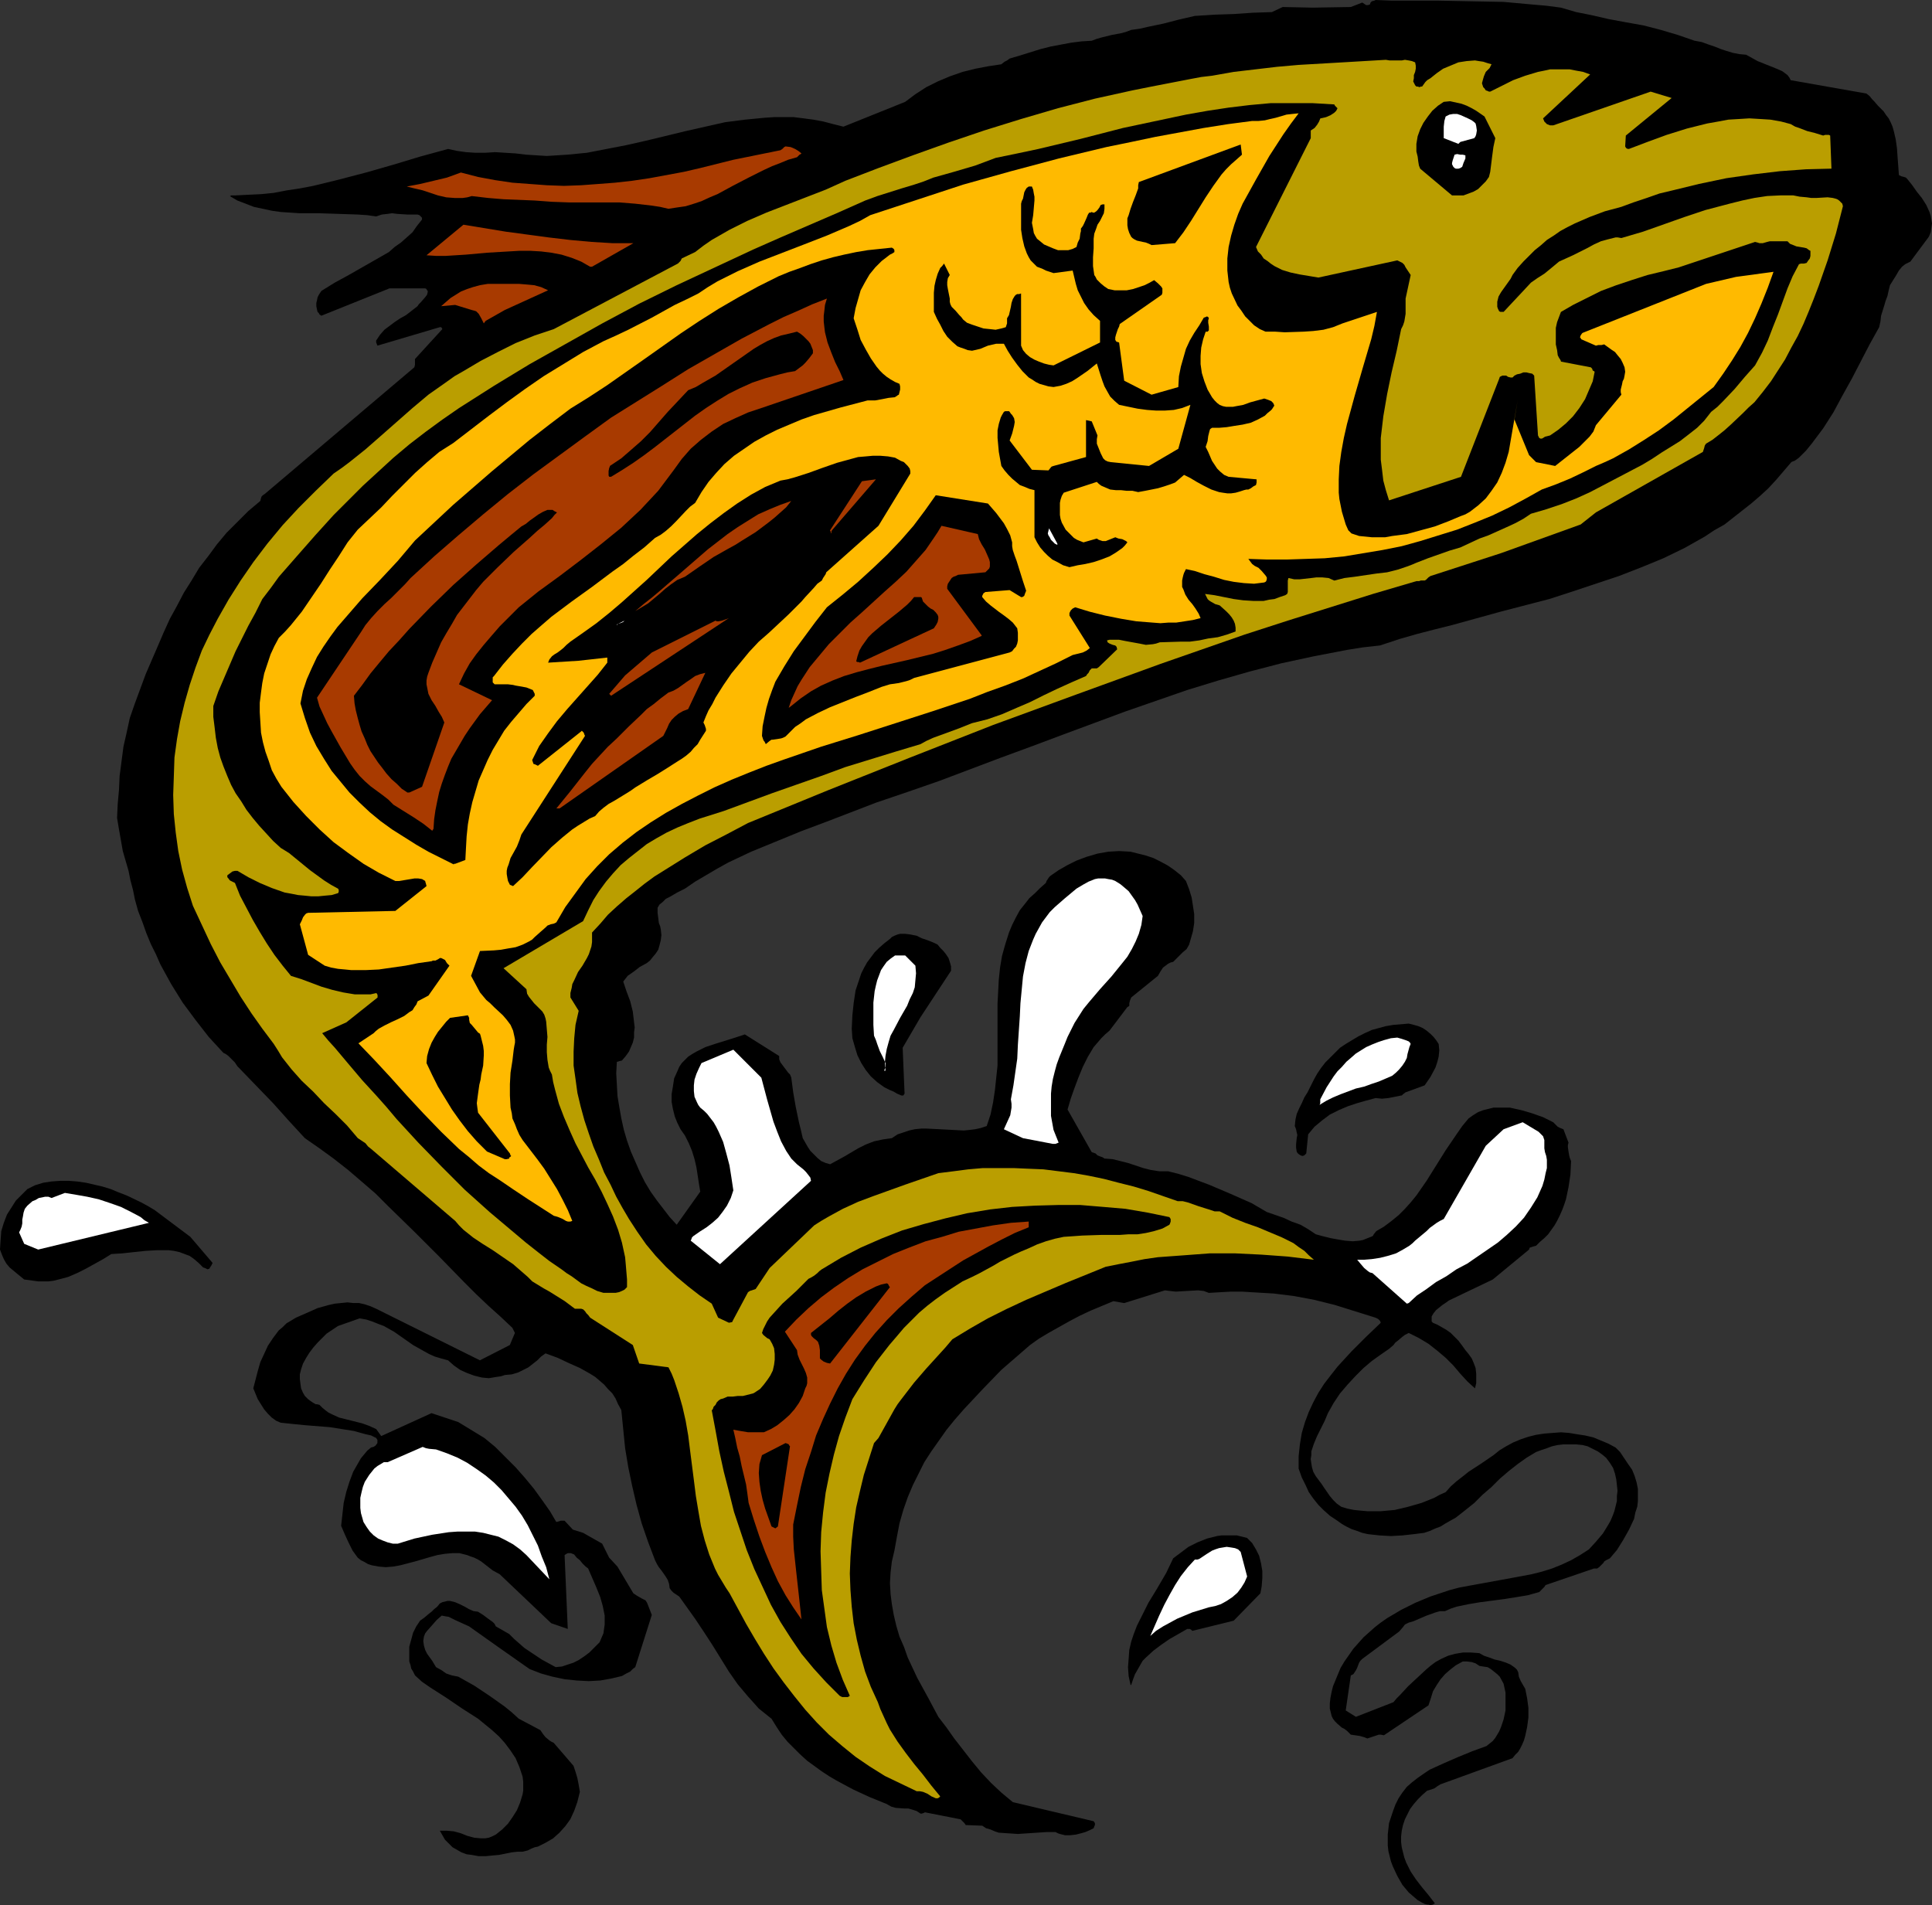 <?xml version="1.0" encoding="UTF-8" standalone="no"?>
<svg
   version="1.0"
   width="129.766mm"
   height="127.964mm"
   id="svg43"
   sodipodi:docname="Fish 05.wmf"
   xmlns:inkscape="http://www.inkscape.org/namespaces/inkscape"
   xmlns:sodipodi="http://sodipodi.sourceforge.net/DTD/sodipodi-0.dtd"
   xmlns="http://www.w3.org/2000/svg"
   xmlns:svg="http://www.w3.org/2000/svg">
  <rect width="100%" height="100%" fill="#333333" stroke="none"/>
  <sodipodi:namedview
     id="namedview43"
     pagecolor="#ffffff"
     bordercolor="#000000"
     borderopacity="0.25"
     inkscape:showpageshadow="2"
     inkscape:pageopacity="0.0"
     inkscape:pagecheckerboard="0"
     inkscape:deskcolor="#d1d1d1"
     inkscape:document-units="mm" />
  <defs
     id="defs1">
    <pattern
       id="WMFhbasepattern"
       patternUnits="userSpaceOnUse"
       width="6"
       height="6"
       x="0"
       y="0" />
  </defs>
  <path
     style="fill:#000000;fill-opacity:1;fill-rule:evenodd;stroke:none"
     d="m 362.307,483.482 h 0.323 l 0.485,0.162 0.646,-0.162 0.485,-0.323 -1.616,-2.101 -1.616,-1.939 -1.616,-2.101 -1.293,-1.939 -1.131,-2.262 -0.485,-1.293 -0.323,-1.293 -0.323,-1.293 -0.162,-1.293 v -1.454 l 0.162,-1.454 0.323,-1.454 0.485,-1.454 0.646,-1.293 0.646,-1.293 0.97,-1.293 0.97,-1.131 1.131,-1.131 1.293,-1.131 1.131,-0.323 0.808,-0.323 0.646,-0.485 0.808,-0.485 18.261,-6.625 0.646,-0.808 0.808,-0.808 0.485,-0.808 0.485,-0.97 0.485,-1.131 0.323,-1.131 0.485,-2.262 0.323,-2.424 v -2.424 l -0.323,-2.424 -0.485,-2.424 -1.131,-1.939 -0.485,-1.131 -0.162,-1.131 -0.323,-0.646 -0.485,-0.485 -1.131,-0.808 -1.131,-0.485 -1.454,-0.485 -1.454,-0.323 -1.293,-0.485 -1.454,-0.485 -1.131,-0.646 -2.101,-0.162 h -2.101 l -1.939,0.323 -1.778,0.485 -1.778,0.808 -1.454,0.808 -1.293,0.97 -1.131,0.97 -2.262,2.101 -2.262,2.101 -1.939,2.101 -0.97,0.97 -0.808,0.97 -9.534,3.717 -2.586,-1.616 1.293,-8.888 0.646,-0.323 0.323,-0.485 0.323,-0.485 0.323,-0.646 0.485,-1.293 0.323,-0.485 0.485,-0.485 9.373,-6.948 0.97,-1.131 0.485,-0.646 0.97,-0.485 1.131,-0.323 1.131,-0.485 2.262,-0.97 2.262,-0.808 1.131,-0.323 h 1.293 l 1.454,-0.646 1.454,-0.485 3.07,-0.646 2.909,-0.485 6.141,-0.808 3.07,-0.485 2.909,-0.485 2.909,-0.808 0.323,-0.323 0.485,-0.485 0.485,-0.485 0.323,-0.485 12.282,-4.201 h 0.808 l 0.485,-0.323 0.485,-0.485 0.646,-0.646 0.162,-0.323 0.485,-0.323 0.97,-0.485 1.778,-2.101 1.616,-2.585 1.454,-2.585 1.293,-2.747 0.323,-1.616 0.485,-1.454 0.162,-1.454 v -1.616 -1.454 l -0.323,-1.616 -0.485,-1.616 -0.646,-1.616 -1.131,-1.616 -0.97,-1.454 -0.97,-1.454 -1.131,-1.131 -1.778,-0.97 -1.939,-0.808 -1.939,-0.808 -2.101,-0.485 -2.101,-0.323 -1.939,-0.323 -2.101,-0.162 -2.101,0.162 -2.101,0.162 -2.101,0.323 -1.939,0.485 -1.939,0.646 -1.939,0.808 -1.778,0.97 -1.616,0.97 -1.616,1.293 -3.07,2.101 -3.232,2.101 -1.616,1.293 -1.454,1.131 -1.454,1.293 -1.293,1.454 -1.454,0.646 -1.454,0.808 -1.616,0.646 -1.616,0.646 -3.394,0.97 -3.394,0.808 -3.555,0.323 h -3.394 l -1.778,-0.162 -1.616,-0.162 -1.616,-0.323 -1.616,-0.485 -1.131,-0.808 -0.97,-0.97 -0.808,-0.97 -1.454,-2.101 -0.646,-0.97 -1.454,-1.939 -0.646,-1.131 -0.323,-1.131 -0.162,-0.97 -0.162,-1.131 0.162,-0.97 v -0.97 l 0.646,-1.939 0.808,-1.939 0.97,-1.939 0.97,-1.939 0.808,-1.939 1.454,-2.585 1.616,-2.424 1.939,-2.262 1.939,-2.101 2.101,-2.101 2.101,-1.778 2.262,-1.616 2.101,-1.454 1.131,-0.97 0.485,-0.646 0.646,-0.485 1.131,-0.97 0.646,-0.485 0.97,-0.485 1.293,0.646 1.293,0.646 2.424,1.454 2.262,1.778 2.101,1.778 1.939,1.939 1.778,2.101 1.778,1.939 1.939,1.778 0.323,-1.293 v -1.131 -1.293 l -0.162,-1.454 -0.485,-1.293 -0.485,-1.131 -0.808,-1.131 -0.808,-0.97 -0.808,-1.131 -0.97,-1.293 -0.97,-0.97 -0.97,-0.97 -1.131,-0.808 -1.131,-0.646 -1.131,-0.646 -1.131,-0.485 -0.323,-0.323 v -0.485 -0.485 -0.323 l 0.485,-0.808 0.646,-0.808 1.616,-1.293 0.97,-0.646 0.646,-0.485 11.15,-5.333 9.211,-7.595 0.162,-0.485 0.485,-0.162 0.485,-0.162 0.646,-0.162 0.97,-0.97 1.131,-0.97 0.97,-0.97 0.808,-1.131 0.808,-1.131 0.646,-1.131 0.646,-1.293 0.646,-1.454 0.485,-1.293 0.485,-1.454 0.646,-3.07 0.485,-3.232 0.162,-3.393 -0.323,-0.808 -0.162,-0.646 -0.162,-0.97 -0.162,-1.131 v -0.485 l 0.162,-0.646 -1.293,-3.393 -0.808,-0.323 -0.646,-0.323 -0.646,-0.646 -0.485,-0.485 -2.586,-1.293 -2.747,-0.97 -2.747,-0.808 -2.909,-0.646 h -1.454 -1.293 -1.454 l -1.293,0.323 -1.293,0.323 -1.293,0.485 -1.293,0.808 -1.131,0.808 -1.616,1.939 -1.454,2.101 -2.747,4.04 -2.424,3.878 -2.424,3.878 -2.586,3.717 -1.454,1.778 -1.454,1.616 -1.616,1.616 -1.778,1.454 -1.939,1.454 -1.939,1.131 -0.646,0.808 -0.162,0.323 -0.162,0.162 -0.808,0.323 -0.808,0.323 -0.808,0.323 -0.808,0.162 -1.778,0.162 -1.939,-0.162 -1.939,-0.323 -1.778,-0.323 -1.939,-0.485 -1.778,-0.485 -1.939,-1.293 -1.939,-1.131 -2.262,-0.808 -2.101,-0.97 -4.202,-1.454 -1.939,-1.131 -1.939,-1.131 -5.494,-2.424 -5.333,-2.262 -2.586,-0.97 -2.586,-0.97 -2.586,-0.808 -2.586,-0.646 h -1.131 -1.131 l -2.101,-0.323 -1.939,-0.485 -3.878,-1.293 -1.939,-0.485 -1.939,-0.485 -2.101,-0.162 -0.485,-0.323 -0.485,-0.162 -0.808,-0.323 -0.485,-0.485 -0.485,-0.162 -0.485,-0.162 -6.141,-10.827 0.808,-2.747 0.97,-2.747 0.97,-2.585 1.131,-2.747 1.293,-2.585 1.454,-2.424 0.97,-1.131 0.97,-1.131 0.97,-0.97 1.131,-0.97 4.525,-5.979 0.323,-0.162 0.162,-0.162 v -0.646 l 0.162,-0.646 0.323,-0.808 6.787,-5.494 0.646,-1.131 0.646,-0.97 0.646,-0.485 0.646,-0.485 0.646,-0.323 0.646,-0.162 1.616,-1.616 0.808,-0.808 0.97,-0.808 0.646,-1.131 0.323,-1.131 0.646,-2.262 0.323,-2.101 v -2.262 l -0.323,-2.101 -0.323,-2.101 -0.646,-2.101 -0.808,-2.101 -1.293,-1.454 -1.616,-1.293 -1.616,-1.131 -1.778,-0.97 -1.939,-0.97 -1.939,-0.646 -1.939,-0.485 -1.939,-0.485 -2.909,-0.162 -2.747,0.162 -2.747,0.485 -2.747,0.808 -2.586,0.97 -2.262,1.131 -2.262,1.293 -2.101,1.454 -0.323,0.323 -0.323,0.485 -0.323,0.485 -0.162,0.485 -1.454,1.293 -1.293,1.293 -1.454,1.293 -1.131,1.454 -1.293,1.616 -0.97,1.778 -0.97,1.939 -0.808,1.939 -0.97,3.07 -0.808,2.909 -0.485,2.909 -0.323,3.07 -0.162,3.07 -0.162,3.07 v 12.443 3.232 l -0.323,3.07 -0.323,3.07 -0.485,3.232 -0.646,3.07 -0.97,2.909 -1.454,0.485 -1.454,0.323 -1.293,0.162 -1.616,0.162 -3.07,-0.162 -3.07,-0.162 -3.232,-0.162 h -1.454 l -1.616,0.162 -1.454,0.323 -1.454,0.485 -1.454,0.485 -1.454,0.97 -2.262,0.323 -2.262,0.485 -2.101,0.808 -1.939,0.97 -3.555,2.101 -3.555,1.939 -1.131,-0.323 -1.131,-0.485 -0.97,-0.808 -0.808,-0.808 -0.97,-0.97 -0.646,-0.97 -0.646,-1.131 -0.646,-1.131 -0.485,-2.101 -0.485,-1.939 -0.808,-3.878 -0.646,-3.717 -0.485,-3.717 -0.323,-0.808 -0.485,-0.485 -0.97,-1.293 -0.485,-0.646 -0.485,-0.646 -0.323,-0.808 v -0.808 l -8.726,-5.494 -2.424,0.808 -2.586,0.808 -2.586,0.808 -2.424,0.808 -2.262,1.131 -1.131,0.646 -0.97,0.646 -0.808,0.808 -0.808,0.808 -0.646,0.97 -0.485,1.131 -0.808,1.778 -0.323,2.101 -0.323,1.939 v 1.939 l 0.323,1.778 0.485,1.939 0.646,1.616 0.808,1.616 1.131,1.616 0.97,1.939 0.808,1.939 0.646,2.101 0.485,2.101 0.323,2.101 0.323,2.101 0.323,1.939 -5.979,8.403 -1.778,-1.939 -1.616,-2.101 -1.616,-2.101 -1.616,-2.262 -1.454,-2.424 -1.293,-2.585 -1.131,-2.585 -1.131,-2.585 -0.97,-2.747 -0.808,-2.747 -0.646,-2.909 -0.485,-2.747 -0.485,-2.909 -0.162,-2.909 -0.162,-2.909 0.162,-2.909 h 0.162 l 0.485,-0.162 0.646,-0.162 0.97,-1.131 0.808,-1.131 0.485,-1.131 0.485,-1.131 0.323,-1.293 v -1.293 l 0.162,-1.293 -0.162,-1.293 -0.323,-2.747 -0.646,-2.585 -0.97,-2.585 -0.808,-2.424 1.131,-1.454 1.616,-1.131 1.454,-1.131 1.778,-0.97 0.808,-0.646 0.646,-0.808 0.808,-0.97 0.646,-0.97 0.323,-1.131 0.323,-1.293 0.162,-1.293 -0.162,-1.454 -0.162,-0.808 -0.323,-0.808 -0.162,-1.293 -0.162,-1.293 v -1.293 l 0.485,-0.808 0.808,-0.646 0.808,-0.808 0.97,-0.485 1.939,-1.131 1.939,-0.97 2.586,-1.778 2.747,-1.616 2.747,-1.616 2.909,-1.616 5.818,-2.747 6.302,-2.585 6.302,-2.585 6.464,-2.424 6.302,-2.424 6.302,-2.424 8.08,-2.747 7.918,-2.747 15.837,-5.979 7.918,-2.909 7.757,-2.909 15.675,-5.817 7.918,-2.747 7.918,-2.747 7.918,-2.424 7.918,-2.262 8.08,-2.101 8.242,-1.778 8.403,-1.616 4.04,-0.646 4.363,-0.485 2.424,-0.808 2.424,-0.808 4.525,-1.293 4.363,-1.131 4.525,-1.131 12.282,-3.393 12.443,-3.232 5.979,-1.939 5.818,-1.939 5.818,-1.939 5.818,-2.262 5.494,-2.262 5.333,-2.585 5.171,-2.909 2.424,-1.616 2.586,-1.454 2.262,-1.778 2.262,-1.778 2.262,-1.778 2.262,-1.939 2.101,-1.939 1.939,-2.101 1.939,-2.262 1.939,-2.262 0.323,-0.162 0.485,-0.162 0.485,-0.323 0.646,-0.485 1.778,-1.778 1.454,-1.778 1.454,-1.939 1.454,-1.939 2.586,-4.04 2.262,-4.201 2.424,-4.363 2.262,-4.363 2.262,-4.363 2.424,-4.363 0.323,-1.454 0.162,-1.454 0.808,-2.585 0.323,-1.131 0.485,-1.293 0.323,-1.454 0.323,-1.293 0.808,-1.293 0.808,-1.293 0.646,-1.131 0.808,-0.97 0.808,-0.646 0.646,-0.323 0.646,-0.323 4.686,-6.302 0.485,-1.131 0.162,-1.131 0.162,-1.131 -0.162,-0.97 -0.162,-0.97 -0.323,-0.97 -0.808,-1.778 -1.131,-1.778 -1.293,-1.616 -1.131,-1.616 -1.293,-1.616 -0.323,-0.323 -0.485,-0.162 -0.646,-0.162 -0.646,-0.323 -0.162,-2.262 -0.162,-2.101 -0.162,-2.424 -0.323,-2.262 -0.485,-2.101 -0.323,-1.131 -0.485,-1.131 -0.485,-0.97 -0.646,-0.808 -0.646,-0.97 -0.808,-0.808 -0.646,-0.646 -0.97,-1.131 -0.485,-0.485 -0.646,-0.808 -0.808,-0.646 -19.23,-3.393 -0.323,-0.646 -0.485,-0.646 -1.293,-0.97 -1.454,-0.646 -3.232,-1.293 -1.616,-0.646 -1.454,-0.808 -1.454,-0.808 -1.778,-0.162 -1.616,-0.323 -1.616,-0.485 -1.454,-0.485 -1.616,-0.646 -1.454,-0.485 -1.778,-0.646 -1.778,-0.323 -4.202,-1.454 -4.363,-1.293 -4.363,-1.131 -4.525,-0.808 -4.363,-0.808 -4.202,-0.97 -4.04,-0.808 -3.878,-1.131 -3.717,-0.485 -3.717,-0.323 -7.11,-0.646 -8.403,-0.162 -8.242,-0.162 H 356.974 353.096 L 349.217,0 l -0.323,0.162 -0.646,0.162 -0.323,0.323 -0.162,0.485 -0.485,0.162 h -0.485 l -0.485,-0.323 -0.485,-0.323 -2.909,1.131 -9.696,0.162 -7.595,-0.162 -2.747,1.293 -4.848,0.162 -4.686,0.323 -4.848,0.162 -5.171,0.323 -2.101,0.485 -2.101,0.485 -3.717,0.97 -3.878,0.808 -2.101,0.485 -2.262,0.323 -1.293,0.485 -1.131,0.323 -2.586,0.485 -2.586,0.646 -1.131,0.323 -1.293,0.485 -2.586,0.162 -2.586,0.323 -2.586,0.485 -2.586,0.485 -2.586,0.646 -2.586,0.808 -2.586,0.808 -2.747,0.808 -0.646,0.485 -0.646,0.323 -0.808,0.646 -3.232,0.485 -3.394,0.646 -3.232,0.808 -3.232,1.131 -3.07,1.293 -2.909,1.454 -2.747,1.778 -2.586,1.939 -15.675,6.302 -2.586,-0.646 -2.424,-0.646 -2.586,-0.485 -2.424,-0.323 -2.586,-0.323 h -2.424 -2.586 l -2.424,0.162 -5.01,0.485 -5.01,0.646 -5.01,1.131 -5.01,1.131 -10.019,2.424 -5.01,1.131 -5.01,0.97 -5.01,0.97 -5.01,0.485 -2.586,0.162 -2.586,0.162 -2.586,-0.162 -2.586,-0.162 -2.747,-0.323 -2.586,-0.162 -2.586,-0.162 -2.586,0.162 h -2.424 l -2.424,-0.162 -2.262,-0.323 -2.262,-0.485 -7.11,1.939 -6.949,2.101 -6.787,1.939 -6.787,1.778 -6.626,1.616 -3.394,0.646 -3.232,0.485 -3.394,0.646 -3.232,0.323 -3.394,0.162 -3.232,0.162 h -0.646 -0.323 l -0.162,0.162 h -0.162 l 1.939,1.131 2.101,0.808 2.101,0.808 2.262,0.485 2.262,0.485 2.262,0.323 4.848,0.323 h 5.01 l 4.848,0.162 4.848,0.162 2.424,0.162 2.262,0.323 1.454,-0.485 1.454,-0.162 1.131,-0.162 1.293,0.162 2.586,0.162 h 2.586 l 0.485,0.162 0.323,0.323 0.323,0.323 v 0.485 l -1.293,1.616 -1.131,1.616 -1.454,1.293 -1.454,1.293 -1.616,1.131 -1.454,1.293 -3.394,1.939 -3.394,1.939 -3.394,1.939 -3.555,1.939 -3.394,2.101 -0.323,0.485 -0.323,0.485 -0.323,0.646 -0.162,0.808 -0.162,0.646 v 0.808 l 0.162,0.808 0.162,0.646 0.323,0.323 0.162,0.323 0.485,0.323 17.291,-6.948 h 9.05 l 0.323,0.162 0.162,0.323 0.162,0.162 v 0.323 l -0.162,0.646 -0.485,0.646 -1.131,1.293 -0.485,0.485 -0.323,0.485 -1.454,1.131 -1.454,1.131 -1.454,0.808 -1.454,0.97 -1.293,0.97 -1.293,0.97 -1.131,1.293 -0.97,1.454 v 0.162 0.323 l 0.323,0.808 15.837,-4.686 h 0.323 l 0.162,0.162 0.162,0.323 -6.949,7.595 v 0.97 0.485 l -0.162,0.646 -37.976,32.157 -0.485,0.323 -0.323,0.323 -0.162,0.485 -0.162,0.646 -3.07,2.585 -2.747,2.747 -2.747,2.747 -2.424,2.909 -2.262,3.07 -2.262,2.909 -1.939,3.232 -1.939,3.07 -1.778,3.393 -1.778,3.232 -1.616,3.555 -1.454,3.393 -3.07,7.11 -2.747,7.433 -1.293,3.717 -0.808,3.717 -0.808,3.555 -0.485,3.717 -0.485,3.717 -0.162,3.555 -0.323,3.555 -0.162,3.555 0.485,2.909 0.485,2.747 0.485,2.747 1.454,5.009 0.485,2.424 0.646,2.424 0.485,2.424 0.808,2.909 1.131,2.909 0.97,2.747 1.131,2.747 1.293,2.585 1.131,2.585 2.747,5.009 2.909,4.686 3.232,4.363 3.394,4.363 3.717,4.04 0.646,0.323 0.646,0.485 0.808,0.808 0.808,0.808 0.646,0.97 4.525,4.686 4.525,4.686 4.202,4.686 1.939,2.101 1.939,2.101 3.717,2.585 3.555,2.585 3.717,2.909 3.394,2.909 3.555,3.07 3.232,3.232 6.626,6.464 6.302,6.302 6.302,6.464 3.07,3.07 3.07,2.909 3.232,2.909 2.909,2.747 0.323,0.646 0.162,0.323 0.162,0.323 v 0 l -1.293,3.07 -7.595,3.878 -26.341,-13.089 -1.454,-0.646 -1.454,-0.485 -1.454,-0.323 h -1.454 l -1.454,-0.162 -1.616,0.162 -1.616,0.162 -1.454,0.323 -2.909,0.808 -2.909,1.293 -2.586,1.131 -2.424,1.454 -0.97,0.97 -0.97,0.808 -1.454,1.939 -1.293,1.939 -0.97,2.101 -0.97,2.101 -0.646,2.262 -1.131,4.363 1.131,2.747 0.808,1.293 0.808,1.293 0.97,1.131 0.97,0.97 1.131,0.808 1.131,0.485 3.07,0.323 3.232,0.323 6.141,0.485 3.07,0.485 3.07,0.485 2.909,0.808 1.454,0.323 1.293,0.646 0.323,0.485 v 0.323 0.485 l -0.485,0.646 -0.485,0.323 -0.646,0.162 -0.97,0.808 -0.808,0.97 -0.808,0.97 -0.646,1.131 -1.293,2.262 -0.97,2.585 -0.808,2.585 -0.646,2.747 -0.323,2.909 -0.323,2.909 0.485,1.131 0.485,1.131 0.97,2.101 0.97,1.939 1.293,1.778 0.808,0.646 0.97,0.485 0.808,0.485 0.97,0.323 1.778,0.323 1.778,0.162 1.939,-0.162 1.778,-0.323 3.717,-0.97 3.878,-1.131 1.778,-0.485 1.939,-0.323 1.778,-0.162 h 1.939 l 1.939,0.485 0.808,0.323 0.97,0.323 0.97,0.485 0.808,0.485 1.454,1.131 1.454,1.131 1.778,0.97 13.09,12.443 4.202,1.454 -0.808,-18.745 0.485,-0.323 0.323,-0.162 h 0.485 0.323 l 0.808,0.323 0.646,0.808 0.808,0.646 0.646,0.808 0.808,0.808 0.646,0.485 2.101,4.848 0.97,2.424 0.646,2.262 0.485,2.424 v 1.131 1.131 l -0.162,1.131 -0.162,1.131 -0.485,1.131 -0.485,1.131 -1.293,1.293 -1.293,1.293 -1.293,0.97 -1.454,0.97 -1.293,0.646 -1.454,0.485 -1.454,0.485 -1.616,0.162 -1.778,-0.97 -1.778,-0.97 -1.454,-0.97 -1.454,-0.97 -1.454,-0.97 -1.293,-1.131 -1.293,-1.131 -1.293,-1.293 -3.394,-1.939 -0.323,-0.646 -0.485,-0.485 -1.131,-0.808 -1.293,-0.97 -1.293,-0.808 -1.131,-0.162 -1.131,-0.485 -1.131,-0.646 -1.293,-0.646 -1.131,-0.485 -1.293,-0.323 h -0.646 l -0.646,0.162 -0.646,0.162 -0.646,0.323 -0.646,0.808 -0.808,0.646 -0.646,0.646 -0.646,0.485 -1.131,0.97 -1.131,0.808 -0.97,1.454 -0.808,1.616 -0.485,1.778 -0.485,1.778 v 1.939 1.778 l 0.323,0.97 0.162,0.808 0.485,0.808 0.485,0.97 1.778,1.616 2.101,1.454 4.04,2.585 4.04,2.747 4.04,2.585 1.778,1.454 1.778,1.454 1.778,1.616 1.454,1.616 1.454,1.939 1.293,1.939 0.97,2.262 0.808,2.424 0.162,1.293 v 1.131 1.131 l -0.162,0.97 -0.646,2.101 -0.808,1.939 -1.131,1.778 -1.131,1.616 -1.454,1.454 -1.616,1.293 -0.97,0.485 -0.808,0.323 -0.97,0.162 h -0.97 l -1.778,-0.162 -1.778,-0.485 -1.616,-0.646 -1.778,-0.485 -1.778,-0.162 h -0.97 -0.808 l 0.646,1.131 0.646,1.131 0.97,0.97 0.97,0.97 1.131,0.646 1.131,0.646 1.293,0.485 1.293,0.162 1.778,0.323 h 1.778 l 1.616,-0.162 1.778,-0.162 1.616,-0.323 1.616,-0.323 1.454,-0.162 h 1.293 l 1.293,-0.323 0.97,-0.485 0.808,-0.323 0.808,-0.162 1.939,-0.97 1.939,-1.131 1.616,-1.454 1.454,-1.616 1.293,-1.778 0.97,-2.101 0.808,-2.262 0.646,-2.585 -0.323,-1.939 -0.162,-0.808 -0.162,-0.808 -0.485,-1.616 -0.485,-1.454 -5.01,-5.817 -0.646,-0.323 -0.485,-0.323 -0.97,-0.808 -0.646,-0.808 -0.646,-0.97 -5.494,-2.909 -1.778,-1.616 -1.778,-1.454 -3.878,-2.747 -3.878,-2.585 -4.04,-2.262 -0.808,-0.162 -0.808,-0.162 -1.454,-0.485 -1.131,-0.808 -1.454,-0.808 -0.485,-0.808 -0.485,-0.808 -1.293,-1.778 -0.485,-0.97 -0.323,-1.131 -0.162,-1.131 0.162,-1.131 0.323,-0.808 0.485,-0.646 1.293,-1.454 1.131,-1.293 1.293,-1.131 0.808,0.162 0.97,0.162 1.616,0.808 1.778,0.808 1.778,0.808 3.878,2.747 3.878,2.747 7.595,5.333 2.909,1.131 2.909,0.808 3.07,0.646 3.07,0.323 3.07,0.162 2.909,-0.162 2.747,-0.485 2.747,-0.646 1.131,-0.646 0.97,-0.485 0.646,-0.646 0.646,-0.485 4.202,-13.251 -1.131,-2.909 -0.162,-0.323 -0.323,-0.485 -0.97,-0.485 -1.131,-0.646 -0.97,-0.646 -4.04,-6.787 -2.101,-2.262 -1.778,-3.555 -4.848,-2.747 -2.586,-0.808 -2.101,-2.262 h -0.485 -0.485 l -0.485,0.162 -0.646,0.162 -1.616,-2.747 -1.939,-2.747 -2.101,-2.909 -2.262,-2.747 -2.424,-2.747 -2.586,-2.585 -2.586,-2.585 -2.747,-2.262 -6.626,-4.04 -6.787,-2.262 -12.766,5.817 -1.293,-1.778 -1.778,-0.808 -1.778,-0.646 -1.939,-0.485 -1.939,-0.485 -1.939,-0.485 -1.778,-0.808 -0.97,-0.485 -0.646,-0.485 -0.808,-0.646 -0.808,-0.808 -0.646,-0.162 H 80.154 l -0.808,-0.485 -0.485,-0.323 -0.646,-0.485 -0.808,-0.808 -0.485,-0.808 -0.485,-1.131 -0.162,-1.131 -0.162,-1.293 v -1.131 l 0.323,-1.293 0.485,-1.454 0.808,-1.454 0.808,-1.293 0.97,-1.293 1.131,-1.293 1.131,-1.131 1.131,-1.131 1.454,-0.97 1.454,-0.97 v 0 l 5.494,-1.939 1.778,0.323 1.454,0.485 1.616,0.646 1.293,0.485 2.586,1.454 4.848,3.393 2.586,1.454 1.454,0.808 1.454,0.646 1.616,0.485 1.778,0.485 1.454,1.293 1.616,1.131 1.778,0.808 1.778,0.646 1.939,0.485 1.778,0.162 0.97,-0.162 0.97,-0.162 1.131,-0.162 0.97,-0.323 1.778,-0.162 1.616,-0.485 1.293,-0.646 1.293,-0.646 2.262,-1.778 0.97,-0.97 1.131,-0.808 3.07,1.131 2.747,1.293 2.909,1.293 2.586,1.454 1.293,0.808 1.131,0.97 1.131,0.97 0.97,1.131 1.131,1.131 0.808,1.293 0.646,1.454 0.808,1.454 0.485,4.848 0.485,4.848 0.808,4.848 0.97,4.686 1.131,4.848 1.293,4.686 1.616,4.686 1.778,4.686 0.485,0.97 0.485,0.808 0.646,0.808 1.131,1.616 0.485,0.808 0.323,0.97 0.162,1.131 0.485,0.646 0.485,0.485 1.454,0.97 4.04,5.656 2.262,3.393 2.101,3.232 2.101,3.393 2.101,3.393 2.262,3.232 2.586,3.07 1.454,1.616 1.293,1.454 1.616,1.293 1.616,1.293 1.293,2.101 1.293,1.939 1.454,1.778 1.616,1.616 1.616,1.616 1.778,1.616 1.778,1.293 1.778,1.293 1.939,1.293 1.939,1.131 4.202,2.262 4.202,1.939 4.363,1.778 1.131,0.646 1.131,0.323 2.262,0.162 h 0.97 l 1.131,0.323 0.97,0.323 0.485,0.323 0.485,0.323 h 0.162 0.162 l 0.485,-0.162 0.323,-0.162 9.05,1.778 0.162,0.162 0.323,0.323 0.485,0.485 0.323,0.485 4.202,0.162 0.97,0.646 1.131,0.323 1.131,0.485 0.97,0.323 2.424,0.162 2.424,0.162 4.848,-0.323 2.424,-0.162 h 2.262 l 0.646,0.323 0.485,0.162 1.293,0.323 h 1.293 l 1.454,-0.162 1.293,-0.323 1.131,-0.323 1.131,-0.485 0.97,-0.485 0.162,-0.485 0.162,-0.323 v -0.485 l -0.323,-0.485 -20.523,-4.848 -2.909,-2.424 -2.586,-2.424 -2.586,-2.747 -2.262,-2.747 -2.262,-2.909 -2.262,-2.909 -1.939,-2.747 -2.101,-2.747 -2.586,-4.848 -2.747,-5.009 -2.424,-5.171 -0.97,-2.747 -1.131,-2.585 -0.808,-2.747 -0.646,-2.747 -0.485,-2.747 -0.323,-2.585 -0.162,-2.747 0.162,-2.747 0.323,-2.747 0.646,-2.747 0.646,-3.555 0.646,-3.393 0.97,-3.393 1.131,-3.232 1.293,-3.07 1.454,-2.909 1.454,-2.909 1.778,-2.747 1.939,-2.747 1.939,-2.747 2.101,-2.585 2.262,-2.585 4.686,-5.009 4.848,-5.009 7.272,-6.302 2.262,-1.616 2.424,-1.454 2.586,-1.454 2.586,-1.454 2.747,-1.454 2.747,-1.293 5.818,-2.424 2.747,0.485 10.342,-3.232 1.293,0.162 1.454,0.162 2.747,-0.162 2.909,-0.162 1.454,0.162 1.293,0.485 2.747,-0.162 2.909,-0.162 h 2.747 l 2.586,0.162 5.494,0.323 5.171,0.646 5.171,0.97 5.171,1.293 5.171,1.616 5.171,1.616 0.323,0.162 0.323,0.162 0.485,0.485 0.162,0.485 -3.717,3.555 -1.778,1.778 -1.939,1.939 -1.778,1.939 -1.778,1.939 -1.778,2.262 -1.616,2.101 -1.454,2.262 -1.293,2.424 -1.131,2.424 -0.97,2.585 -0.808,2.747 -0.485,2.909 -0.323,3.07 v 3.07 l 0.808,2.262 0.97,1.939 0.808,1.778 1.131,1.616 1.293,1.616 1.293,1.293 1.616,1.454 1.939,1.293 1.131,0.808 1.131,0.646 1.293,0.646 1.454,0.485 1.293,0.485 1.454,0.323 2.909,0.323 2.909,0.162 2.909,-0.162 2.909,-0.323 2.586,-0.323 1.454,-0.485 1.454,-0.646 1.293,-0.485 1.293,-0.808 2.586,-1.454 2.262,-1.778 2.424,-1.939 2.101,-2.101 2.262,-1.939 2.101,-2.101 2.262,-1.939 2.262,-1.778 2.262,-1.616 2.424,-1.454 1.293,-0.485 1.454,-0.485 1.293,-0.485 1.454,-0.323 1.454,-0.162 h 1.616 1.616 l 1.616,0.162 1.293,0.323 1.293,0.646 1.293,0.646 1.131,0.808 0.97,0.808 0.97,1.293 0.808,1.293 0.485,1.454 0.323,1.454 0.162,1.454 0.162,1.454 -0.162,1.293 v 1.293 l -0.323,1.293 -0.323,1.293 -0.485,1.293 -0.485,1.131 -0.646,1.131 -1.293,2.101 -1.778,2.101 -1.778,1.939 -2.262,1.454 -2.262,1.293 -2.424,1.131 -2.424,0.97 -2.586,0.808 -2.586,0.646 -5.171,0.97 -5.333,0.97 -5.333,0.97 -2.586,0.485 -2.424,0.646 -2.424,0.808 -2.424,0.808 -3.878,1.616 -3.555,1.778 -3.555,2.101 -1.616,1.131 -1.454,1.131 -1.454,1.293 -1.454,1.293 -1.293,1.454 -1.293,1.454 -1.131,1.616 -1.131,1.616 -0.97,1.616 -0.808,1.939 -1.131,2.747 -0.323,1.293 -0.323,1.616 -0.162,1.454 v 1.293 l 0.323,1.293 0.162,0.646 0.323,0.646 0.485,0.646 0.646,0.646 1.131,0.97 0.646,0.323 0.646,0.485 0.485,0.485 0.485,0.485 1.131,0.162 1.131,0.162 1.131,0.323 0.808,0.323 2.909,-0.97 h 0.485 l 0.808,0.162 11.312,-7.595 0.646,-1.939 0.485,-1.616 0.97,-1.616 0.97,-1.454 1.131,-1.293 1.293,-1.131 1.454,-1.131 1.778,-0.97 h 0.97 l 1.293,0.162 0.97,0.323 0.485,0.323 0.485,0.323 0.97,0.162 1.131,0.162 0.808,0.485 0.808,0.646 0.808,0.646 0.646,0.646 0.97,1.778 0.485,2.262 v 2.262 2.262 l -0.485,2.262 -0.646,1.939 -0.485,1.131 -0.485,0.808 -0.485,0.808 -0.646,0.808 -0.808,0.646 -0.808,0.646 -3.555,1.293 -3.555,1.454 -3.717,1.616 -3.555,1.616 -1.454,0.97 -1.616,1.131 -1.454,1.131 -1.293,1.131 -1.131,1.454 -0.97,1.454 -0.808,1.616 -0.646,1.778 -0.485,1.454 -0.485,1.454 -0.162,1.454 -0.162,1.454 v 1.454 1.293 l 0.162,1.454 0.323,1.293 0.323,1.293 0.485,1.293 1.131,2.424 1.293,2.262 1.616,1.939 1.131,0.97 1.131,0.97 1.131,0.646 0.646,0.323 z"
     id="path1" />
  <path
     style="fill:#ba9e00;fill-opacity:1;fill-rule:evenodd;stroke:none"
     d="m 237.552,456.496 h 0.485 l 0.323,-0.162 0.323,-0.323 -2.262,-2.747 -2.101,-2.747 -2.262,-2.747 -2.101,-2.747 -2.101,-2.909 -1.939,-3.07 -0.808,-1.616 -0.808,-1.778 -0.808,-1.778 -0.646,-1.778 -1.778,-3.878 -1.454,-3.878 -1.131,-4.04 -0.97,-4.04 -0.808,-4.201 -0.485,-4.201 -0.323,-4.201 -0.162,-4.201 0.162,-4.201 0.323,-4.201 0.485,-4.201 0.646,-4.201 0.97,-4.201 0.97,-4.04 1.293,-4.04 1.293,-4.04 1.131,-1.293 0.808,-1.454 1.616,-2.909 1.616,-2.909 0.808,-1.293 0.97,-1.293 1.616,-2.101 1.616,-2.101 3.07,-3.555 3.232,-3.555 1.616,-1.778 1.778,-2.101 4.525,-2.747 4.525,-2.585 4.848,-2.424 4.848,-2.262 9.858,-4.201 10.342,-4.201 3.232,-0.646 3.394,-0.646 3.232,-0.646 3.394,-0.485 6.626,-0.485 6.464,-0.485 h 6.626 l 6.626,0.323 6.626,0.485 6.626,0.808 -1.293,-1.131 -1.131,-1.131 -1.454,-0.97 -1.293,-0.97 -2.909,-1.454 -3.07,-1.293 -3.07,-1.293 -3.232,-1.131 -3.232,-1.293 -3.232,-1.616 h -1.293 l -1.454,-0.485 -2.586,-0.808 -2.747,-0.97 -1.293,-0.323 h -1.293 l -3.717,-1.293 -3.717,-1.293 -3.717,-1.131 -3.878,-0.97 -3.717,-0.97 -3.878,-0.808 -3.717,-0.646 -3.878,-0.485 -3.878,-0.485 -3.878,-0.162 -3.717,-0.162 h -3.878 -3.878 l -3.717,0.323 -3.717,0.485 -3.878,0.485 -4.202,1.454 -4.202,1.454 -4.04,1.454 -4.04,1.454 -3.878,1.454 -3.878,1.778 -3.555,1.939 -1.939,1.131 -1.778,1.131 -11.312,10.827 -3.555,5.333 -0.485,0.162 -0.485,0.162 -0.485,0.162 -0.485,0.323 -3.717,6.948 -0.162,0.323 -0.162,0.323 -0.808,0.162 -2.747,-1.293 -1.616,-3.555 -3.07,-2.101 -2.909,-2.262 -2.909,-2.424 -2.747,-2.585 -2.586,-2.747 -2.424,-2.909 -2.262,-3.232 -2.101,-3.232 -1.616,-2.747 -1.616,-2.909 -1.454,-3.07 -1.616,-3.07 -1.293,-3.232 -1.454,-3.393 -1.131,-3.232 -1.131,-3.393 -0.97,-3.555 -0.808,-3.393 -0.485,-3.555 -0.485,-3.393 v -3.555 l 0.162,-3.393 0.323,-3.393 0.808,-3.555 -2.101,-3.393 v -1.131 l 0.323,-1.293 0.162,-0.97 0.485,-0.97 0.97,-2.101 1.131,-1.616 1.131,-1.939 0.485,-0.97 0.323,-0.97 0.323,-0.97 0.162,-1.131 v -1.131 -1.293 l 2.101,-2.262 1.939,-2.262 2.262,-2.101 2.424,-2.101 2.262,-1.778 2.424,-1.939 2.424,-1.778 2.586,-1.616 5.171,-3.232 5.171,-3.07 5.333,-2.747 5.494,-2.909 20.523,-8.403 20.685,-8.241 21.008,-8.241 21.17,-7.756 21.331,-7.756 10.666,-3.717 10.666,-3.717 10.989,-3.555 10.827,-3.393 10.827,-3.393 10.989,-3.232 h 0.646 l 0.485,-0.162 h 0.97 l 0.323,-0.162 0.323,-0.323 0.323,-0.323 0.485,-0.323 17.938,-5.817 20.2,-7.272 3.878,-3.07 27.149,-15.351 0.162,-0.485 0.162,-0.485 0.162,-0.646 0.323,-0.485 1.616,-0.97 1.454,-1.131 1.616,-1.293 1.616,-1.454 3.07,-2.909 1.454,-1.454 1.454,-1.293 2.101,-2.585 2.101,-2.747 1.778,-2.747 1.778,-2.747 1.616,-3.07 1.616,-2.909 1.454,-3.07 1.293,-3.07 1.293,-3.232 1.293,-3.393 2.262,-6.464 2.101,-6.787 1.778,-6.948 -0.162,-0.646 -0.485,-0.485 -0.323,-0.323 -0.485,-0.323 -0.485,-0.162 -0.646,-0.162 -1.293,-0.162 -2.747,0.162 h -1.454 l -1.131,-0.162 -1.778,-0.162 -1.616,-0.323 h -3.232 l -3.394,0.162 -3.232,0.485 -3.07,0.646 -3.232,0.808 -6.141,1.616 -5.333,1.778 -10.504,3.717 -2.747,0.808 -2.747,0.808 -0.97,-0.162 h -0.323 -0.162 l -1.939,0.485 -1.778,0.485 -1.778,0.808 -1.778,0.97 -3.555,1.778 -1.778,0.808 -1.778,0.808 -1.939,1.616 -1.778,1.454 -1.778,1.131 -1.616,1.131 -6.949,7.433 h -0.485 -0.323 l -0.323,-0.162 -0.323,-0.646 -0.162,-0.485 v -1.293 l 0.323,-1.293 0.646,-1.131 1.616,-2.262 0.808,-1.131 0.485,-0.97 1.293,-1.778 1.454,-1.616 1.454,-1.454 1.454,-1.454 1.616,-1.293 1.454,-1.293 1.778,-1.131 1.616,-1.131 1.778,-0.97 1.939,-0.97 3.717,-1.616 3.878,-1.454 4.202,-1.131 3.07,-1.131 3.394,-1.131 3.232,-1.131 3.394,-0.808 6.626,-1.616 6.949,-1.454 6.787,-0.97 6.787,-0.808 6.626,-0.485 6.464,-0.162 -0.323,-8.403 v 0 l -0.323,-0.162 h -0.485 -0.485 l -0.485,0.162 -2.101,-0.646 -1.939,-0.485 -2.101,-0.808 -0.97,-0.323 -1.131,-0.646 -2.424,-0.646 -2.747,-0.485 -2.586,-0.162 -2.747,-0.162 -2.586,0.162 -2.747,0.162 -2.586,0.485 -2.747,0.485 -2.586,0.646 -2.586,0.646 -5.171,1.616 -4.848,1.778 -4.686,1.778 h -0.323 l -0.323,-0.162 -0.162,-0.162 -0.162,-0.323 0.162,-2.747 11.635,-9.534 -5.333,-1.616 -24.725,8.564 h -0.323 -0.485 l -0.808,-0.323 -0.646,-0.646 -0.323,-0.808 11.958,-11.15 -1.778,-0.646 -1.778,-0.323 -1.616,-0.323 h -1.778 -1.454 -1.778 l -1.454,0.323 -1.616,0.323 -3.232,0.97 -3.07,1.131 -2.909,1.454 -2.909,1.454 h -0.323 l -0.323,-0.162 -0.485,-0.162 -0.323,-0.485 -0.323,-0.323 -0.162,-0.485 -0.162,-0.485 0.162,-0.646 0.323,-1.131 0.485,-1.131 0.485,-0.485 0.485,-0.485 0.485,-0.97 -1.131,-0.323 -0.97,-0.323 -1.131,-0.162 -0.97,-0.162 -2.101,0.162 -2.101,0.323 -1.939,0.808 -1.939,0.808 -1.616,1.131 -1.616,1.293 -0.808,0.485 -0.485,0.485 -0.808,1.131 h -0.323 l -0.323,0.162 -0.485,-0.162 h -0.323 l -0.323,-0.323 -0.162,-0.323 -0.323,-0.646 0.162,-0.808 v -0.808 l 0.323,-0.808 0.162,-0.808 v -0.808 l -0.162,-0.808 -0.808,-0.323 -0.808,-0.162 -0.97,-0.162 -0.808,0.162 h -1.939 -1.131 l -0.97,-0.162 -10.989,0.646 -11.15,0.646 -5.494,0.485 -5.494,0.646 -5.494,0.646 -5.494,0.97 -2.747,0.323 -2.586,0.485 -5.01,0.97 -5.01,0.97 -4.848,0.97 -9.534,2.101 -9.373,2.424 -9.373,2.747 -9.373,2.909 -9.05,3.07 -9.05,3.232 -8.726,3.232 -8.403,3.232 -5.01,2.262 -10.019,3.878 -5.01,1.939 -4.848,2.101 -4.525,2.262 -2.262,1.293 -2.262,1.293 -2.101,1.454 -2.101,1.616 -3.394,1.616 -0.323,0.646 -0.323,0.323 -0.323,0.323 -31.512,16.644 -4.848,1.616 -2.424,0.97 -2.424,0.97 -4.525,2.262 -4.363,2.262 -4.363,2.585 -2.262,1.293 -2.262,1.616 -4.363,3.07 -4.04,3.393 -4.04,3.555 -4.04,3.555 -3.878,3.393 -4.04,3.232 -1.939,1.454 -2.101,1.454 -4.525,4.363 -4.363,4.363 -4.04,4.363 -3.878,4.686 -3.555,4.686 -3.232,4.686 -3.07,4.848 -2.747,4.848 -2.101,4.04 -1.939,4.04 -1.616,4.363 -1.454,4.363 -1.293,4.525 -1.131,4.686 -0.808,4.525 -0.646,4.686 -0.162,4.848 -0.162,4.686 0.162,4.848 0.485,4.686 0.646,4.686 0.97,4.686 1.293,4.686 1.454,4.525 2.262,4.848 2.262,4.848 2.424,4.686 2.586,4.363 2.586,4.363 2.747,4.201 2.747,3.878 2.909,3.878 1.131,1.778 0.97,1.616 2.424,3.07 2.586,2.909 2.909,2.747 2.747,2.909 2.909,2.747 2.909,2.909 2.747,3.232 0.485,0.323 0.485,0.323 0.97,0.646 0.646,0.808 0.808,0.646 21.331,18.26 0.97,1.131 1.131,1.131 2.424,1.939 2.424,1.616 2.586,1.616 2.586,1.778 2.586,1.778 2.424,2.101 1.293,1.131 1.131,1.131 2.909,1.778 1.454,0.808 1.293,0.808 2.586,1.616 1.293,0.97 1.293,0.97 h 0.646 0.97 l 0.485,0.162 0.485,0.485 0.323,0.485 0.485,0.485 0.485,0.646 10.827,6.948 1.616,4.686 7.434,0.97 0.808,1.616 0.646,1.616 1.131,3.393 0.97,3.393 0.808,3.555 0.646,3.717 0.485,3.878 0.97,7.595 0.485,3.878 0.646,3.878 0.646,3.717 0.97,3.717 1.131,3.555 1.454,3.555 0.808,1.616 0.97,1.616 0.97,1.616 0.97,1.454 2.101,3.878 2.101,3.878 2.262,3.878 2.262,3.717 2.424,3.717 2.586,3.555 2.747,3.555 2.747,3.393 2.909,3.232 3.07,3.07 3.394,2.909 3.394,2.747 3.555,2.424 3.878,2.424 4.04,1.939 4.04,1.939 h 0.808 l 0.808,0.162 1.131,0.485 0.485,0.323 0.485,0.323 z"
     id="path2" />
  <path
     style="fill:#000000;fill-opacity:1;fill-rule:evenodd;stroke:none"
     d="m 214.12,430.803 h 0.323 0.485 0.323 l 0.485,-0.323 -1.778,-4.04 -1.616,-4.363 -1.293,-4.363 -1.131,-4.686 -0.646,-4.686 -0.646,-4.686 -0.162,-4.848 -0.162,-5.009 0.162,-4.848 0.485,-5.009 0.646,-5.009 0.97,-4.848 1.131,-4.848 1.293,-4.686 1.616,-4.686 1.778,-4.686 2.909,-4.686 3.07,-4.686 3.394,-4.363 1.939,-2.262 1.778,-2.101 1.939,-1.939 1.939,-1.939 2.101,-1.778 2.101,-1.616 2.262,-1.616 2.262,-1.454 2.262,-1.454 2.424,-1.131 1.939,-0.97 1.778,-0.97 1.778,-0.97 1.616,-0.97 3.555,-1.778 1.778,-0.808 1.939,-0.808 2.101,-0.97 2.262,-0.808 2.262,-0.646 2.262,-0.485 2.424,-0.162 2.262,-0.162 4.848,-0.162 h 4.686 l 2.262,-0.162 h 2.262 l 2.101,-0.323 2.101,-0.485 2.101,-0.646 1.778,-0.97 0.162,-0.323 0.162,-0.485 v -0.646 l -0.323,-0.485 -5.494,-1.131 -5.656,-0.97 -5.656,-0.485 -5.818,-0.485 h -5.656 l -5.818,0.162 -5.818,0.323 -5.656,0.646 -5.818,0.97 -5.494,1.293 -5.494,1.454 -5.494,1.616 -5.333,2.101 -5.171,2.262 -5.01,2.585 -4.848,2.909 -0.646,0.485 -0.485,0.485 -0.808,0.646 -0.808,0.485 -0.646,0.323 -1.454,1.454 -1.616,1.616 -3.555,3.232 -1.616,1.778 -1.616,1.778 -0.646,0.97 -0.485,0.97 -0.485,0.97 -0.323,0.97 0.323,0.485 0.97,0.808 0.646,0.323 0.646,1.131 0.485,1.131 0.162,1.454 v 1.454 l -0.162,1.293 -0.323,1.454 -0.646,1.293 -0.646,0.97 -0.97,1.293 -0.97,1.131 -0.97,0.646 -0.485,0.323 -0.323,0.162 -1.293,0.323 -1.293,0.323 h -1.293 l -1.293,0.162 h -1.293 l -1.131,0.485 -0.646,0.162 -0.485,0.323 -0.485,0.485 -0.323,0.646 -0.485,0.485 -0.162,0.485 -0.162,0.323 h -0.162 l 0.97,5.171 0.97,5.333 1.131,5.171 1.293,5.009 1.293,5.171 1.616,4.848 1.616,4.848 1.939,4.848 2.101,4.525 2.101,4.525 2.424,4.363 2.586,4.04 2.747,4.04 3.07,3.717 3.232,3.555 3.394,3.393 0.646,0.323 z"
     id="path3" />
  <path
     style="fill:#000000;fill-opacity:1;fill-rule:evenodd;stroke:none"
     d="m 287.163,427.733 0.485,-1.454 0.485,-1.293 0.646,-1.131 0.646,-1.131 0.646,-1.131 0.808,-0.808 1.939,-1.778 1.939,-1.454 2.101,-1.454 2.262,-1.293 2.262,-1.293 h 0.162 0.485 l 0.323,0.162 0.323,0.323 10.504,-2.585 6.787,-6.948 0.323,-1.778 0.162,-2.101 v -1.778 l -0.323,-1.939 -0.485,-1.939 -0.808,-1.616 -0.97,-1.616 -0.646,-0.646 -0.646,-0.646 -1.293,-0.323 -1.293,-0.323 h -1.293 -1.293 -1.293 l -1.131,0.162 -2.586,0.646 -2.424,0.97 -2.262,1.131 -1.939,1.454 -1.939,1.454 -1.778,3.717 -2.262,3.878 -2.262,3.717 -1.939,3.878 -0.97,1.939 -0.808,2.101 -0.646,1.939 -0.485,2.101 -0.162,2.262 -0.162,2.101 0.162,2.262 0.485,2.262 z"
     id="path4" />
  <path
     style="fill:#ffffff;fill-opacity:1;fill-rule:evenodd;stroke:none"
     d="m 292.011,415.29 1.454,-1.293 1.778,-1.131 1.778,-0.97 1.778,-0.97 1.939,-0.808 1.939,-0.808 2.101,-0.646 2.101,-0.646 1.616,-0.323 1.454,-0.485 1.454,-0.808 1.454,-0.97 1.293,-1.131 0.97,-1.293 0.808,-1.293 0.646,-1.454 v -0.162 l -1.616,-6.14 -0.646,-0.646 -0.808,-0.323 -0.97,-0.162 -1.131,-0.162 -0.97,0.162 -0.97,0.162 -0.97,0.323 -0.808,0.323 -1.293,0.808 -0.97,0.646 -0.97,0.646 -0.485,0.162 h -0.646 l -1.778,1.939 -1.778,2.262 -1.454,2.262 -1.454,2.585 -1.293,2.424 -1.293,2.747 z"
     id="path5" />
  <path
     style="fill:#a83a00;fill-opacity:1;fill-rule:evenodd;stroke:none"
     d="m 203.454,411.089 -0.646,-5.979 -0.646,-5.817 -0.646,-5.979 -0.162,-3.232 v -3.07 l 0.97,-4.848 0.97,-4.686 1.131,-4.525 1.454,-4.363 1.293,-4.201 1.778,-4.201 1.778,-3.878 1.939,-3.878 2.101,-3.717 2.262,-3.555 2.586,-3.555 2.586,-3.232 2.909,-3.232 3.07,-3.07 3.232,-2.909 3.394,-2.909 3.232,-2.101 3.232,-2.101 3.232,-2.101 3.232,-1.778 3.232,-1.778 3.394,-1.778 3.232,-1.616 3.555,-1.454 v -1.454 l -4.525,0.323 -4.525,0.646 -4.363,0.808 -4.363,0.808 -4.202,1.293 -4.202,1.131 -4.202,1.616 -4.04,1.616 -3.878,1.939 -3.878,1.939 -3.717,2.262 -3.555,2.424 -3.232,2.424 -3.232,2.747 -3.07,2.909 -2.909,3.07 3.07,4.686 0.162,1.131 0.485,1.293 0.485,0.97 0.646,1.293 0.485,1.131 0.323,1.131 v 0.808 0.646 l -0.162,0.646 -0.323,0.646 -0.646,1.939 -0.97,1.778 -1.131,1.616 -1.293,1.454 -1.454,1.293 -1.616,1.293 -1.616,0.97 -1.778,0.808 h -2.101 -1.939 l -1.939,-0.323 -1.778,-0.323 0.485,2.101 0.485,2.424 0.646,2.262 0.485,2.424 1.131,4.686 0.323,2.262 0.323,2.424 1.293,4.201 1.454,4.363 1.454,3.878 1.616,3.878 1.616,3.555 1.939,3.555 1.939,3.07 z"
     id="path6" />
  <path
     style="fill:#ffffff;fill-opacity:1;fill-rule:evenodd;stroke:none"
     d="m 139.461,400.909 -0.808,-3.07 -1.131,-2.747 -0.97,-2.747 -1.293,-2.585 -1.293,-2.585 -1.454,-2.424 -1.616,-2.262 -1.778,-2.101 -1.778,-2.101 -1.939,-1.939 -2.101,-1.778 -2.262,-1.616 -2.424,-1.616 -2.424,-1.293 -2.747,-1.131 -2.747,-0.97 -1.778,-0.162 -0.808,-0.162 -0.808,-0.323 -8.888,3.878 H 97.445 l -0.808,0.485 -0.808,0.485 -0.808,0.646 -1.293,1.616 -1.131,1.778 -0.485,1.293 -0.323,1.293 -0.323,1.454 v 1.293 1.293 l 0.162,1.293 0.323,1.131 0.323,1.131 0.808,1.293 0.808,1.131 0.97,0.97 1.131,0.808 1.131,0.485 1.293,0.485 1.293,0.323 h 1.293 l 4.202,-1.293 4.525,-0.97 2.101,-0.323 2.101,-0.323 2.262,-0.162 h 2.101 2.262 l 2.101,0.323 1.939,0.485 1.939,0.485 1.939,0.97 1.778,0.97 1.778,1.293 1.616,1.454 z"
     id="path7" />
  <path
     style="fill:#000000;fill-opacity:1;fill-rule:evenodd;stroke:none"
     d="m 196.829,387.981 0.646,-0.485 3.07,-20.361 -0.162,-0.162 -0.162,-0.323 -0.323,-0.162 -0.485,-0.162 -5.979,3.07 -0.323,1.131 -0.323,1.131 -0.162,2.262 0.162,2.262 0.323,2.262 0.485,2.262 0.646,2.262 1.616,4.525 z"
     id="path8" />
  <path
     style="fill:#000000;fill-opacity:1;fill-rule:evenodd;stroke:none"
     d="m 210.726,346.129 15.19,-19.391 -0.162,-0.162 -0.162,-0.323 -0.162,-0.323 -0.323,-0.162 -1.454,0.323 -1.293,0.485 -2.586,1.293 -2.424,1.454 -2.262,1.616 -2.262,1.778 -2.262,1.939 -4.686,3.717 v 0.485 l 0.162,0.323 0.485,0.485 0.646,0.485 0.485,0.485 0.323,0.97 0.162,1.131 v 0.97 1.131 l 0.323,0.323 0.646,0.485 0.808,0.323 z"
     id="path9" />
  <path
     style="fill:#ffffff;fill-opacity:1;fill-rule:evenodd;stroke:none"
     d="m 357.62,330.778 2.101,-1.939 2.424,-1.616 2.424,-1.778 2.586,-1.454 2.586,-1.778 2.747,-1.454 5.171,-3.555 2.586,-1.778 2.262,-1.939 2.262,-2.101 2.101,-2.262 1.778,-2.585 0.808,-1.293 0.808,-1.293 0.646,-1.454 0.646,-1.454 0.485,-1.616 0.323,-1.616 0.323,-1.293 v -1.131 -0.97 l -0.162,-0.97 -0.323,-0.97 -0.162,-0.97 v -1.131 -0.97 l -0.323,-0.97 -0.485,-0.485 -0.646,-0.646 -0.808,-0.485 -1.616,-0.97 -0.808,-0.485 -0.808,-0.485 -4.848,1.778 -4.525,4.201 -10.666,18.583 -0.97,0.485 -0.808,0.485 -1.778,1.293 -0.808,0.808 -0.97,0.808 -1.939,1.616 -0.646,0.646 -0.808,0.646 -1.616,0.97 -1.778,0.97 -2.101,0.646 -1.939,0.485 -2.101,0.323 -1.939,0.162 h -1.778 l 0.808,0.97 0.97,1.131 0.97,0.808 0.485,0.323 0.646,0.162 8.726,7.756 z"
     id="path10" />
  <path
     style="fill:#000000;fill-opacity:1;fill-rule:evenodd;stroke:none"
     d="m 153.197,328.192 h 1.454 1.616 l 0.808,-0.162 0.808,-0.323 0.646,-0.323 0.646,-0.646 v -1.939 l -0.162,-1.939 -0.162,-1.939 -0.162,-1.778 -0.808,-3.717 -0.97,-3.232 -1.293,-3.393 -1.454,-3.232 -1.454,-3.07 -1.616,-3.07 -1.778,-3.07 -1.616,-3.07 -1.616,-3.07 -1.454,-3.232 -1.454,-3.393 -1.293,-3.393 -0.97,-3.555 -0.485,-1.939 -0.323,-1.939 -0.485,-0.97 -0.323,-0.808 -0.323,-1.939 -0.162,-1.939 v -1.939 l 0.162,-1.939 -0.162,-1.939 -0.162,-1.939 -0.162,-0.808 -0.323,-0.97 -0.485,-0.808 -0.646,-0.646 -1.454,-1.454 -0.646,-0.808 -0.646,-0.808 -0.485,-0.808 -0.162,-1.131 -5.818,-5.333 20.2,-11.958 1.293,-2.747 1.293,-2.585 1.454,-2.262 1.778,-2.424 1.778,-2.101 1.939,-2.101 2.101,-1.778 2.262,-1.778 2.262,-1.778 2.424,-1.454 2.586,-1.454 2.747,-1.293 2.747,-1.131 2.909,-1.131 3.07,-0.97 3.07,-0.97 12.282,-4.525 12.443,-4.363 6.141,-2.262 6.302,-1.939 6.302,-1.939 6.464,-1.939 1.454,-0.808 1.778,-0.808 6.626,-2.424 3.232,-1.293 1.939,-0.485 1.939,-0.485 3.717,-1.293 3.717,-1.616 3.394,-1.454 3.555,-1.778 3.394,-1.616 3.555,-1.616 3.717,-1.616 0.323,-0.485 0.323,-0.323 0.323,-0.646 0.485,-0.485 h 0.485 0.323 0.485 l 0.485,-0.323 4.686,-4.525 -0.162,-0.646 -0.323,-0.323 -0.646,-0.162 -0.808,-0.323 -0.485,-0.323 -0.162,-0.485 0.646,-0.162 h 0.808 1.616 l 1.616,0.323 1.778,0.323 1.778,0.323 1.616,0.323 1.778,-0.162 0.808,-0.162 0.97,-0.323 5.171,-0.162 h 2.424 l 2.424,-0.323 2.262,-0.485 2.424,-0.323 2.262,-0.646 2.262,-0.808 v -0.97 l -0.162,-0.97 -0.323,-0.808 -0.485,-0.808 -0.646,-0.808 -0.808,-0.808 -1.616,-1.454 -1.131,-0.323 -1.131,-0.646 -0.485,-0.323 -0.323,-0.323 -0.323,-0.646 -0.323,-0.646 2.424,0.323 2.424,0.485 2.424,0.485 2.424,0.323 2.586,0.162 h 2.586 l 1.454,-0.323 1.293,-0.162 1.293,-0.485 1.454,-0.485 0.485,-0.323 0.162,-0.485 v -0.485 -0.485 -1.293 -0.646 l 0.162,-0.646 1.454,0.323 h 1.454 l 2.909,-0.323 1.293,-0.162 h 1.454 l 1.616,0.162 1.454,0.646 2.586,-0.646 2.586,-0.323 5.494,-0.808 2.747,-0.323 2.586,-0.646 2.424,-0.808 1.293,-0.485 1.131,-0.485 2.909,-1.131 2.747,-0.97 2.747,-0.97 2.747,-0.808 2.424,-1.131 2.424,-1.131 2.262,-0.808 4.686,-2.101 2.101,-0.97 2.101,-1.131 1.939,-1.293 3.878,-1.131 3.878,-1.293 3.717,-1.454 3.555,-1.616 3.394,-1.778 3.394,-1.778 6.464,-3.393 2.424,-1.454 2.424,-1.616 4.686,-2.909 2.101,-1.616 2.262,-1.778 1.778,-1.778 1.778,-2.262 1.616,-1.293 1.454,-1.454 2.909,-3.07 2.586,-3.07 2.586,-2.909 1.778,-3.232 1.454,-3.07 1.293,-3.393 1.293,-3.232 2.424,-6.625 1.293,-3.07 1.616,-3.07 0.485,-0.162 h 0.808 l 0.646,-0.162 0.323,-0.485 0.485,-0.646 0.162,-0.646 v -0.97 -0.323 l -0.323,-0.162 -0.646,-0.485 -0.646,-0.162 -0.97,-0.162 -0.97,-0.162 -0.808,-0.323 -0.808,-0.323 -0.323,-0.323 -0.323,-0.323 h -4.202 -0.323 l -0.646,0.162 -1.131,0.323 h -0.485 -0.162 -0.162 l -0.485,-0.162 -0.646,-0.162 -19.392,6.464 -3.878,0.97 -4.04,0.97 -4.04,1.293 -3.878,1.293 -3.878,1.454 -3.555,1.778 -3.555,1.778 -3.07,1.778 -0.485,1.293 -0.485,1.293 -0.323,1.454 v 1.454 1.293 1.454 l 0.323,1.454 0.162,1.293 0.323,0.646 0.323,0.485 0.162,0.323 v 0.162 l 7.595,1.454 0.323,0.323 0.162,0.485 0.323,0.162 0.162,0.162 -0.485,2.424 -0.97,2.262 -0.97,2.262 -1.454,2.262 -1.616,2.101 -1.778,1.778 -1.939,1.616 -2.101,1.454 -0.646,0.162 -0.646,0.162 -0.485,0.323 -0.323,0.162 h -0.323 l -0.323,-0.162 -0.162,-0.323 -0.162,-0.323 -0.97,-15.19 -0.485,-0.485 -0.808,-0.162 -0.646,-0.162 h -0.808 l -0.808,0.323 -0.808,0.162 -0.646,0.323 -0.485,0.485 h -0.485 l -0.646,-0.162 -0.485,-0.323 h -0.646 -0.323 l -0.323,0.162 -0.323,0.162 -0.162,0.485 -9.696,24.885 -18.261,5.979 -0.808,-2.585 -0.646,-2.424 -0.323,-2.747 -0.323,-2.585 v -2.747 -2.747 l 0.323,-2.747 0.323,-2.747 0.97,-5.656 1.131,-5.494 1.293,-5.494 1.131,-5.494 0.485,-0.97 0.323,-0.97 0.162,-0.97 0.162,-0.97 v -2.101 -1.778 l 1.293,-5.979 -0.646,-0.97 -0.646,-0.97 -0.323,-0.646 -0.485,-0.485 -0.646,-0.323 -0.646,-0.323 -20.038,4.363 -4.848,-0.808 -2.262,-0.485 -2.101,-0.646 -1.939,-0.97 -0.97,-0.646 -0.808,-0.646 -0.97,-0.646 -0.646,-0.97 -0.808,-0.808 -0.485,-1.131 13.898,-27.632 v -1.939 l 0.97,-0.646 0.646,-0.808 0.485,-0.808 0.323,-0.808 1.454,-0.323 1.131,-0.485 0.97,-0.646 0.485,-0.485 0.323,-0.646 -0.162,-0.162 -0.162,-0.162 v 0 l -0.162,-0.162 -0.162,-0.162 -0.162,-0.323 -5.494,-0.323 h -5.333 -5.333 l -5.333,0.485 -5.333,0.646 -5.333,0.808 -5.494,0.97 -5.333,1.131 -10.666,2.262 -10.666,2.747 -10.827,2.585 -5.333,1.131 -5.494,1.131 -2.586,0.97 -2.586,0.97 -2.747,0.808 -2.747,0.808 -5.171,1.454 -2.424,0.97 -2.424,0.808 -3.232,0.97 -3.07,0.97 -3.07,0.97 -3.07,1.131 -7.272,3.232 -7.11,3.07 -7.11,3.07 -6.949,3.07 -9.696,4.525 -9.696,4.525 -9.534,4.686 -9.373,5.009 -9.211,5.171 -9.211,5.171 -9.05,5.494 -8.888,5.656 -4.202,2.909 -4.202,3.07 -4.202,3.232 -4.04,3.393 -3.878,3.555 -3.878,3.555 -3.717,3.717 -3.717,3.717 -4.686,5.171 -4.686,5.333 -4.525,5.171 -2.101,2.909 -2.101,2.747 -1.778,3.555 -1.778,3.232 -1.616,3.232 -1.616,3.232 -1.454,3.393 -1.454,3.393 -1.454,3.393 -1.293,3.717 v 2.747 l 0.323,2.585 0.323,2.747 0.485,2.585 0.646,2.424 0.808,2.262 0.97,2.424 0.97,2.262 1.131,2.101 1.454,2.101 1.293,2.101 1.616,2.101 1.616,1.939 1.778,1.939 1.778,1.939 1.939,1.778 2.101,1.293 1.778,1.454 1.778,1.454 1.778,1.454 1.778,1.293 1.778,1.293 1.778,1.131 1.778,0.97 0.162,0.323 v 0.162 0.323 l -0.162,0.323 -1.616,0.485 -1.778,0.162 -1.616,0.162 h -1.778 l -1.616,-0.162 -1.778,-0.162 -1.616,-0.323 -1.778,-0.323 -3.232,-1.131 -3.07,-1.293 -2.909,-1.454 -2.747,-1.616 h -0.323 -0.323 l -0.646,0.162 -0.646,0.485 -0.646,0.485 v 0.485 l 0.162,0.162 0.485,0.646 0.646,0.323 0.646,0.323 1.293,3.232 1.616,3.07 1.616,3.07 1.778,3.07 1.778,2.909 1.939,2.909 2.101,2.747 2.101,2.585 2.586,0.808 5.171,1.939 2.747,0.808 2.747,0.646 2.909,0.485 h 2.747 1.293 l 1.454,-0.323 0.162,0.162 0.162,0.323 v 0.646 l -7.918,6.302 -6.141,2.747 1.616,1.939 1.616,1.778 3.394,4.04 3.555,4.201 3.555,3.878 2.586,2.909 2.586,3.07 5.494,5.979 5.818,5.979 5.979,5.979 6.302,5.656 3.07,2.585 3.07,2.585 3.07,2.585 3.07,2.424 2.909,2.262 3.07,2.101 1.293,0.97 1.293,0.808 2.424,1.778 1.293,0.646 1.454,0.646 1.293,0.646 z"
     id="path11" />
  <path
     style="fill:#000000;fill-opacity:1;fill-rule:evenodd;stroke:none"
     d="m 9.696,325.284 h 1.293 1.293 l 1.293,-0.162 1.293,-0.323 2.424,-0.646 2.262,-0.97 2.262,-1.131 4.363,-2.424 2.101,-1.293 2.747,-0.162 2.909,-0.323 3.07,-0.323 2.909,-0.162 h 1.293 1.616 l 1.293,0.162 1.454,0.323 1.293,0.485 1.293,0.485 1.131,0.808 1.131,0.97 0.646,0.646 0.485,0.485 0.485,0.162 0.646,0.323 0.485,-0.162 0.162,-0.323 0.323,-0.485 0.323,-0.646 -5.656,-6.625 -9.05,-6.787 -1.616,-0.97 -1.778,-0.97 -3.717,-1.778 -2.101,-0.808 -1.939,-0.808 -2.101,-0.646 -2.101,-0.485 -2.101,-0.485 -2.262,-0.323 -2.101,-0.162 h -2.101 l -2.262,0.162 -2.101,0.323 -2.101,0.646 -1.939,0.97 -1.454,1.454 -1.454,1.454 -1.131,1.778 -1.131,1.778 -0.808,2.101 -0.646,2.101 -0.162,2.262 L 0,317.204 l 0.485,1.293 0.485,1.131 0.646,1.131 0.808,0.97 1.939,1.616 1.778,1.454 z"
     id="path12" />
  <path
     style="fill:#ffffff;fill-opacity:1;fill-rule:evenodd;stroke:none"
     d="m 182.769,320.921 23.109,-21.168 -0.162,-0.808 -0.485,-0.646 -0.646,-0.808 -0.646,-0.646 -1.616,-1.293 -0.808,-0.808 -0.646,-0.646 -0.646,-0.97 -0.646,-0.97 -1.293,-2.424 -0.97,-2.424 -0.97,-2.585 -1.616,-5.656 -1.454,-5.494 -7.11,-7.11 -8.08,3.393 -0.646,1.293 -0.646,1.454 -0.485,1.454 -0.162,1.454 v 1.454 l 0.162,1.454 0.646,1.454 0.323,0.646 0.485,0.646 0.97,0.808 0.808,0.808 1.616,2.101 0.646,1.131 0.646,1.293 1.131,2.585 0.808,2.909 0.808,3.07 0.485,3.07 0.485,3.232 -0.646,1.939 -0.97,1.939 -1.131,1.616 -1.131,1.454 -1.454,1.293 -1.454,1.131 -1.778,1.131 -1.616,1.131 -0.162,0.162 -0.162,0.162 -0.162,0.485 -0.162,0.323 z"
     id="path13" />
  <path
     style="fill:#ffffff;fill-opacity:1;fill-rule:evenodd;stroke:none"
     d="m 9.696,317.204 28.118,-6.787 -1.131,-0.646 -0.97,-0.808 -2.424,-1.293 -2.586,-1.293 -2.747,-0.97 -2.909,-0.97 -2.909,-0.646 -2.747,-0.485 -2.909,-0.485 -3.394,1.293 -0.808,-0.323 h -0.808 l -0.808,0.162 -0.808,0.162 -0.808,0.485 -0.808,0.323 -1.293,1.131 -0.646,0.808 -0.323,0.97 -0.162,0.97 -0.162,0.808 v 0.97 l -0.162,0.808 -0.323,0.808 -0.323,0.646 1.293,2.909 z"
     id="path14" />
  <path
     style="fill:#ffba00;fill-opacity:1;fill-rule:evenodd;stroke:none"
     d="m 144.793,310.094 0.485,-0.162 -1.131,-2.747 -1.293,-2.585 -1.454,-2.747 -1.616,-2.585 -1.616,-2.585 -1.778,-2.424 -3.717,-4.848 -0.808,-1.293 -0.646,-1.454 -0.485,-1.293 -0.646,-1.454 -0.162,-1.293 -0.323,-1.454 -0.162,-3.07 v -2.909 l 0.162,-2.909 0.485,-3.07 0.323,-2.747 0.162,-0.97 0.162,-0.808 v -0.808 l -0.162,-0.808 -0.323,-1.454 -0.646,-1.454 -0.97,-1.293 -0.97,-1.131 -2.262,-2.101 -0.97,-0.97 -0.97,-0.808 -0.808,-0.97 -0.808,-0.97 -1.131,-2.101 -1.131,-2.101 2.262,-6.302 3.555,-0.162 1.778,-0.162 1.778,-0.323 1.939,-0.323 1.778,-0.646 1.616,-0.808 0.808,-0.485 0.646,-0.646 1.454,-1.293 1.293,-1.131 0.485,-0.485 0.808,-0.323 0.808,-0.162 0.646,-0.323 2.262,-3.878 2.586,-3.555 2.586,-3.555 2.909,-3.232 3.07,-3.07 3.394,-2.909 3.555,-2.747 3.555,-2.424 3.878,-2.424 4.04,-2.262 4.04,-2.101 4.202,-2.101 4.363,-1.939 4.363,-1.778 4.525,-1.778 4.525,-1.616 9.373,-3.232 9.373,-2.909 19.069,-6.14 9.211,-3.07 4.525,-1.778 4.525,-1.616 4.525,-1.778 4.202,-1.939 4.202,-1.939 4.202,-2.101 1.293,-0.323 1.293,-0.323 0.97,-0.485 0.808,-0.646 -5.171,-8.241 v -0.646 l 0.323,-0.646 0.485,-0.485 0.646,-0.323 3.717,1.131 3.878,0.97 4.04,0.808 3.878,0.646 4.04,0.323 2.101,0.162 2.101,-0.162 h 1.939 l 2.101,-0.323 2.101,-0.323 1.939,-0.485 -0.485,-1.131 -0.808,-1.293 -0.808,-1.131 -0.97,-1.131 -0.808,-1.293 -0.485,-1.293 -0.323,-0.646 v -0.808 -0.808 l 0.162,-0.808 0.162,-0.646 0.162,-0.485 0.485,-0.97 2.262,0.485 2.424,0.808 2.424,0.646 2.586,0.808 2.424,0.485 2.586,0.323 2.586,0.162 1.293,-0.162 1.293,-0.162 0.323,-0.162 0.162,-0.162 0.162,-0.485 v -0.485 l -0.323,-0.485 -0.97,-1.131 -0.485,-0.485 -0.323,-0.323 -0.97,-0.485 -0.646,-0.485 -0.485,-0.646 -0.485,-0.646 4.848,0.162 h 4.848 l 4.848,-0.162 4.848,-0.162 5.01,-0.485 4.848,-0.808 4.848,-0.808 4.848,-0.97 4.686,-1.293 4.686,-1.454 4.686,-1.454 4.525,-1.778 4.363,-1.778 4.363,-2.101 4.202,-2.262 4.04,-2.262 3.555,-1.293 3.555,-1.454 3.394,-1.616 3.232,-1.616 2.262,-0.97 2.101,-0.97 4.04,-2.262 3.878,-2.424 3.717,-2.424 3.717,-2.747 3.394,-2.747 6.787,-5.494 2.424,-3.393 2.262,-3.393 2.101,-3.393 1.939,-3.555 1.778,-3.717 1.616,-3.717 1.616,-4.04 1.454,-4.04 -9.534,1.293 -7.595,1.778 -31.35,12.443 -0.162,0.162 -0.323,0.485 -0.162,0.485 0.162,0.162 0.162,0.323 3.717,1.616 0.646,-0.162 h 0.808 l 0.646,-0.162 1.778,1.293 0.97,0.646 0.646,0.808 0.808,0.97 0.485,0.97 0.485,1.131 0.162,1.131 -0.162,0.97 -0.162,0.808 -0.323,0.646 -0.162,0.808 -0.323,1.293 v 0.646 l 0.162,0.646 -6.464,7.756 -0.646,1.616 -0.97,1.293 -1.293,1.293 -1.293,1.293 -3.07,2.424 -3.07,2.424 -4.848,-0.97 -1.778,-1.778 -3.717,-9.049 0.808,-4.848 -2.262,13.089 -0.808,2.747 -0.97,2.585 -1.131,2.424 -1.454,2.101 -1.454,1.939 -1.939,1.778 -2.101,1.616 -1.131,0.646 -1.293,0.485 -3.07,1.293 -3.394,1.293 -3.555,0.97 -3.555,0.97 -3.717,0.485 -1.778,0.323 h -1.616 -1.778 l -1.616,-0.162 -1.616,-0.162 -1.454,-0.485 -0.485,-0.162 -0.323,-0.323 -0.323,-0.323 -0.162,-0.162 -0.646,-1.454 -0.485,-1.616 -0.485,-1.616 -0.323,-1.616 -0.323,-1.616 -0.162,-1.616 v -3.393 l 0.162,-3.393 0.485,-3.555 0.646,-3.555 0.808,-3.555 1.939,-7.11 2.101,-7.272 2.101,-7.11 0.808,-3.393 0.646,-3.555 -8.726,2.909 -2.424,0.97 -2.424,0.646 -2.586,0.323 -2.424,0.162 -4.848,0.162 -2.424,-0.162 h -2.424 l -1.454,-0.646 -1.454,-0.97 -1.131,-1.131 -1.131,-1.131 -0.97,-1.454 -0.97,-1.293 -1.454,-3.07 -0.485,-1.454 -0.323,-1.454 -0.162,-1.454 -0.162,-1.454 v -3.07 l 0.323,-2.909 0.646,-2.909 0.808,-2.747 0.97,-2.747 1.131,-2.585 3.394,-6.14 3.394,-5.979 1.778,-2.747 1.778,-2.747 1.939,-2.747 1.939,-2.585 -1.616,0.162 -1.454,0.162 -2.747,0.808 -1.454,0.323 -1.293,0.323 -1.616,0.162 h -1.616 l -6.141,0.808 -6.141,0.97 -6.141,1.131 -6.141,1.131 -6.141,1.293 -6.302,1.293 -12.12,2.909 -12.12,3.232 -12.12,3.393 -11.797,3.878 -11.797,3.878 -2.586,1.454 -2.747,1.293 -5.656,2.424 -5.818,2.262 -11.312,4.363 -5.494,2.424 -2.586,1.293 -2.586,1.293 -2.424,1.454 -2.424,1.616 -2.909,1.454 -3.07,1.454 -5.818,3.232 -5.979,3.07 -3.07,1.454 -3.232,1.454 -5.171,2.747 -5.01,3.07 -5.01,3.07 -4.686,3.232 -4.686,3.393 -4.525,3.393 -9.05,6.948 -1.778,1.131 -1.778,1.131 -3.07,2.585 -3.07,2.747 -2.909,2.909 -2.909,2.909 -2.747,2.909 -3.07,2.909 -2.909,2.747 -2.586,3.232 -2.262,3.555 -2.262,3.393 -2.262,3.555 -2.424,3.555 -2.424,3.555 -2.747,3.393 -1.454,1.616 -1.616,1.616 -1.131,2.101 -0.97,2.101 -0.808,2.424 -0.808,2.424 -0.485,2.424 -0.323,2.424 -0.323,2.585 v 2.424 l 0.162,2.585 0.162,2.585 0.485,2.424 0.646,2.424 0.808,2.262 0.808,2.424 1.131,2.101 1.293,2.101 3.07,3.878 3.232,3.555 3.394,3.393 3.555,3.232 3.717,2.747 3.878,2.747 3.878,2.262 4.202,2.101 h 0.97 l 1.939,-0.323 0.97,-0.162 0.97,-0.162 h 0.97 l 0.97,0.162 0.808,0.485 v 0.162 l 0.162,0.485 0.162,0.646 -7.918,6.302 -22.139,0.485 -0.485,0.162 -0.323,0.323 -0.485,0.646 -0.323,0.808 -0.485,0.97 2.101,7.756 4.202,2.747 1.616,0.485 1.778,0.323 1.778,0.162 1.616,0.162 h 3.555 l 3.394,-0.162 3.394,-0.485 3.394,-0.485 3.232,-0.646 3.394,-0.485 0.323,-0.162 h 0.646 l 0.646,-0.323 0.485,-0.323 h 0.323 l 0.323,0.162 0.323,0.162 0.323,0.162 0.485,0.808 0.646,0.646 -5.333,7.595 -2.747,1.454 -0.323,0.808 -0.485,0.646 -0.485,0.808 -0.808,0.485 -1.293,0.97 -1.616,0.808 -1.778,0.808 -1.616,0.808 -1.454,0.808 -0.808,0.646 -0.485,0.485 -3.878,2.585 4.04,4.201 4.04,4.363 4.202,4.686 4.202,4.525 4.525,4.686 4.525,4.363 2.586,2.101 2.424,2.101 2.586,1.939 2.747,1.778 3.555,2.424 3.394,2.262 6.787,4.363 0.646,0.162 0.485,0.162 1.131,0.485 0.808,0.485 0.485,0.162 z"
     id="path15" />
  <path
     style="fill:#000000;fill-opacity:1;fill-rule:evenodd;stroke:none"
     d="m 128.149,294.258 h 0.485 l 0.646,-0.162 v -0.323 h 0.162 l 0.162,-0.162 0.162,-0.162 v 0 l -0.162,-0.162 -0.162,-0.485 -8.08,-10.342 -0.162,-1.131 -0.162,-1.293 0.323,-2.424 0.323,-2.262 0.323,-1.293 0.162,-1.293 0.485,-2.262 0.162,-2.585 v -1.131 l -0.162,-1.293 -0.323,-1.293 -0.323,-1.293 -0.162,-0.485 -0.485,-0.323 -0.808,-0.97 -0.808,-0.97 -0.485,-0.485 -0.162,-0.808 v -0.485 l -0.323,-0.646 -4.525,0.646 -0.97,0.97 -2.101,2.585 -0.808,1.293 -0.808,1.454 -0.646,1.616 -0.485,1.778 -0.162,1.778 1.454,3.07 1.454,2.909 1.778,2.909 1.778,2.909 1.939,2.747 2.101,2.747 2.262,2.585 2.586,2.585 z"
     id="path16" />
  <path
     style="fill:#000000;fill-opacity:1;fill-rule:evenodd;stroke:none"
     d="m 331.118,293.289 0.485,-0.485 0.485,-4.848 0.808,-0.97 0.808,-0.97 0.97,-0.808 0.97,-0.808 1.939,-1.454 2.262,-1.131 2.262,-0.97 2.424,-0.808 2.262,-0.646 2.424,-0.646 1.616,0.162 1.616,-0.162 1.616,-0.323 1.616,-0.323 h 0.162 l 0.323,-0.323 0.646,-0.485 4.848,-1.778 1.454,-2.101 1.293,-2.424 0.485,-1.454 0.323,-1.293 0.162,-1.616 -0.162,-1.616 -0.646,-0.97 -0.646,-0.808 -0.808,-0.808 -0.97,-0.808 -0.97,-0.646 -1.131,-0.485 -1.131,-0.323 -1.293,-0.323 -1.939,0.162 -1.939,0.162 -1.939,0.323 -1.778,0.485 -1.778,0.485 -1.778,0.808 -1.616,0.808 -1.616,0.97 -1.616,0.97 -1.454,0.97 -1.293,1.293 -1.293,1.293 -1.131,1.131 -1.131,1.454 -0.97,1.454 -0.808,1.454 -0.808,1.616 -0.808,1.616 -0.808,1.293 -0.646,1.454 -0.646,1.293 -0.646,1.454 -0.323,1.454 -0.162,1.616 0.323,0.808 0.162,0.808 0.162,0.646 -0.162,0.808 -0.162,1.616 v 0.808 l 0.162,0.97 0.162,0.323 0.323,0.323 0.485,0.323 0.485,0.162 z"
     id="path17" />
  <path
     style="fill:#ffffff;fill-opacity:1;fill-rule:evenodd;stroke:none"
     d="m 267.933,290.38 0.808,-0.323 -0.646,-1.616 -0.646,-1.616 -0.323,-1.778 -0.323,-1.778 v -1.939 -1.778 -1.939 l 0.162,-1.778 0.323,-1.939 0.485,-1.939 0.485,-1.778 0.646,-1.778 1.454,-3.555 0.646,-1.616 0.808,-1.616 0.97,-1.939 1.131,-1.778 1.131,-1.778 1.454,-1.778 2.747,-3.232 2.909,-3.232 2.747,-3.393 1.293,-1.616 1.131,-1.939 0.97,-1.939 0.808,-1.939 0.646,-2.262 0.323,-2.262 -0.646,-1.454 -0.646,-1.454 -0.646,-1.131 -0.808,-1.131 -0.808,-1.131 -1.131,-0.97 -0.97,-0.808 -1.293,-0.808 -0.808,-0.323 -0.97,-0.162 -0.808,-0.162 h -0.97 -0.808 l -0.808,0.162 -1.616,0.646 -1.454,0.808 -1.616,0.97 -2.909,2.424 -1.293,1.131 -1.293,1.131 -1.293,1.293 -0.97,1.293 -0.97,1.293 -0.808,1.454 -0.808,1.454 -0.646,1.454 -1.131,2.909 -0.808,3.07 -0.646,3.393 -0.323,3.393 -0.323,3.393 -0.162,3.393 -0.485,7.11 -0.162,3.555 -0.485,3.393 -0.485,3.393 -0.646,3.555 0.162,1.131 v 0.97 l -0.162,0.97 -0.162,0.97 -0.808,1.778 -0.808,1.778 4.848,2.262 7.595,1.454 z"
     id="path18" />
  <path
     style="fill:#ffffff;fill-opacity:1;fill-rule:evenodd;stroke:none"
     d="m 335.158,280.361 1.616,-0.97 1.616,-0.808 1.939,-0.808 3.878,-1.454 2.101,-0.485 1.778,-0.646 1.939,-0.646 1.131,-0.485 1.131,-0.485 1.131,-0.485 0.97,-0.808 0.808,-0.808 0.808,-0.97 0.646,-0.97 0.485,-0.97 0.162,-0.97 0.485,-1.778 0.323,-0.808 -0.162,-0.323 -0.323,-0.323 -0.808,-0.323 -0.485,-0.162 -0.485,-0.162 -1.131,-0.323 -1.616,0.162 -1.778,0.485 -1.454,0.485 -1.616,0.646 -1.454,0.646 -1.293,0.808 -1.293,0.808 -1.293,1.131 -1.131,0.97 -1.131,1.293 -1.131,1.131 -0.97,1.293 -1.778,2.747 -1.616,3.07 v 0.646 0.323 l -0.162,0.485 -0.323,0.323 z"
     id="path19" />
  <path
     style="fill:#000000;fill-opacity:1;fill-rule:evenodd;stroke:none"
     d="m 229.31,278.099 0.323,-0.485 -0.485,-11.635 4.525,-7.756 7.757,-11.796 V 245.296 l -0.323,-1.131 -0.323,-0.97 -0.646,-0.97 -0.646,-0.808 -0.808,-0.808 -0.646,-0.808 -0.97,-0.485 -1.616,-0.646 -1.454,-0.485 -1.293,-0.646 -1.616,-0.323 -1.293,-0.162 h -1.293 l -0.646,0.162 -0.808,0.323 -0.646,0.323 -0.485,0.485 -1.454,1.131 -1.293,1.131 -1.131,1.131 -0.97,1.293 -0.97,1.293 -0.808,1.454 -0.646,1.293 -0.485,1.454 -0.485,1.454 -0.485,1.454 -0.485,3.232 -0.323,3.07 -0.162,3.393 0.162,2.424 0.646,2.262 0.646,2.101 0.97,1.939 1.131,1.778 1.293,1.616 1.616,1.454 1.778,1.293 0.646,0.323 0.646,0.323 1.131,0.485 0.808,0.485 1.131,0.485 z"
     id="path20" />
  <path
     style="fill:#ffffff;fill-opacity:1;fill-rule:evenodd;stroke:none"
     d="m 224.785,271.797 -0.162,-1.939 0.162,-1.778 0.323,-1.778 0.485,-1.778 0.485,-1.616 0.808,-1.454 1.616,-3.07 1.778,-3.07 0.646,-1.616 0.808,-1.616 0.485,-1.454 0.162,-1.778 0.162,-1.778 -0.162,-1.939 -2.586,-2.585 h -2.586 l -1.131,0.808 -0.97,0.808 -0.808,1.131 -0.646,0.97 -0.485,1.293 -0.485,1.293 -0.323,1.293 -0.323,1.454 -0.323,2.909 v 2.909 2.747 l 0.162,2.747 0.485,1.131 0.323,0.97 0.646,1.778 0.808,1.616 0.646,1.454 v 0.97 l -0.162,0.485 -0.162,0.485 z"
     id="path21" />
  <path
     style="fill:#000000;fill-opacity:1;fill-rule:evenodd;stroke:none"
     d="m 130.249,224.935 2.424,-2.262 2.424,-2.585 4.848,-5.009 2.747,-2.424 2.586,-2.101 1.454,-0.97 2.909,-1.778 1.454,-0.646 0.97,-1.131 1.131,-0.97 1.293,-0.97 1.454,-0.808 2.909,-1.778 1.293,-0.808 1.131,-0.808 2.909,-1.778 2.747,-1.616 2.586,-1.616 2.262,-1.454 1.293,-0.808 1.131,-0.808 1.131,-0.97 0.808,-0.97 0.97,-0.97 0.646,-1.131 1.454,-2.262 v -0.485 l -0.162,-0.485 -0.162,-0.485 -0.323,-0.646 0.646,-1.616 0.646,-1.454 0.97,-1.616 0.808,-1.616 1.939,-3.07 2.101,-3.07 2.262,-2.747 2.262,-2.747 2.424,-2.585 2.586,-2.262 5.01,-4.686 0.97,-0.97 1.131,-1.131 1.131,-1.131 0.97,-1.131 2.101,-2.262 0.97,-1.131 1.131,-0.808 0.323,-0.646 0.323,-0.485 0.323,-0.485 0.162,-0.485 13.251,-11.796 8.08,-13.251 v -0.646 l -0.162,-0.646 -0.485,-0.646 -0.485,-0.485 -0.485,-0.485 -0.808,-0.323 -1.454,-0.808 -1.778,-0.323 -1.939,-0.162 h -1.939 l -1.778,0.162 -1.939,0.162 -1.778,0.485 -3.555,0.97 -3.717,1.293 -3.555,1.293 -3.555,1.131 -1.778,0.485 -1.778,0.323 -3.878,1.616 -3.555,1.939 -3.555,2.262 -3.394,2.424 -3.394,2.585 -3.394,2.747 -6.464,5.656 -6.302,5.979 -6.302,5.656 -3.232,2.747 -3.232,2.585 -3.394,2.424 -3.232,2.262 -0.97,0.808 -0.808,0.808 -0.808,0.646 -0.646,0.485 -0.808,0.485 -0.646,0.485 -0.646,0.808 -0.323,0.808 7.757,-0.485 7.272,-0.808 v 0.485 0.808 l -2.424,3.07 -2.586,2.909 -2.586,2.909 -2.586,2.909 -2.586,3.07 -2.262,3.07 -2.262,3.232 -1.778,3.555 0.162,0.485 0.162,0.485 0.485,0.162 0.646,0.323 10.989,-8.726 0.162,-0.162 0.162,0.162 0.323,0.323 0.162,0.485 0.162,0.323 -16.16,25.047 -0.485,1.454 -0.646,1.616 -0.808,1.454 -0.808,1.454 -0.485,1.616 -0.323,0.808 -0.162,0.808 v 0.808 l 0.162,0.97 0.162,0.808 0.485,0.97 z"
     id="path22" />
  <path
     style="fill:#000000;fill-opacity:1;fill-rule:evenodd;stroke:none"
     d="m 115.544,219.28 2.586,-0.97 0.162,-3.07 0.162,-2.909 0.323,-3.07 0.485,-2.747 0.646,-2.909 0.808,-2.747 0.808,-2.747 1.131,-2.585 1.131,-2.585 1.293,-2.585 1.454,-2.424 1.454,-2.424 1.778,-2.262 1.939,-2.262 1.939,-2.262 2.101,-2.101 v -0.485 l -0.162,-0.323 -0.323,-0.646 -0.808,-0.323 -0.808,-0.323 -1.778,-0.323 -0.97,-0.162 -0.646,-0.162 -1.293,-0.162 h -1.131 -1.939 -0.323 l -0.323,-0.323 -0.162,-0.162 v -0.323 -0.646 -0.323 l 0.323,-0.323 2.262,-2.909 2.424,-2.747 2.424,-2.585 2.424,-2.424 2.586,-2.262 2.424,-2.101 5.171,-3.878 5.171,-3.717 5.171,-3.878 2.747,-1.939 2.586,-2.101 2.747,-2.101 2.747,-2.424 1.454,-0.808 1.293,-0.97 1.293,-1.131 1.293,-1.293 2.424,-2.585 1.131,-1.131 1.293,-0.97 1.616,-2.747 1.778,-2.585 1.939,-2.262 2.101,-2.262 2.424,-2.101 2.586,-1.778 2.586,-1.778 2.909,-1.616 2.909,-1.454 3.07,-1.293 3.07,-1.293 3.232,-1.131 3.394,-0.97 3.394,-0.97 6.787,-1.778 h 1.131 0.808 l 1.778,-0.323 1.616,-0.323 1.616,-0.162 0.162,-0.162 0.323,-0.162 v 0 l 0.162,-0.162 0.323,-0.162 0.162,-0.646 0.162,-0.646 v -0.808 l -0.162,-0.646 -1.131,-0.485 -1.131,-0.646 -0.97,-0.646 -0.97,-0.808 -0.808,-0.808 -0.808,-0.97 -1.454,-2.101 -1.293,-2.262 -1.293,-2.424 -0.808,-2.585 -0.97,-2.909 0.485,-2.585 0.646,-2.262 0.646,-2.262 1.131,-2.101 1.131,-1.939 1.454,-1.778 1.616,-1.616 2.101,-1.616 0.323,-0.162 0.323,-0.162 0.485,-0.323 v 0 -0.485 l -0.162,-0.323 -0.485,-0.323 -3.07,0.323 -3.07,0.323 -2.909,0.485 -3.07,0.646 -2.747,0.646 -2.909,0.808 -2.909,0.97 -2.586,0.97 -2.747,0.97 -2.747,1.131 -5.171,2.585 -5.01,2.747 -5.01,2.909 -4.848,3.07 -4.848,3.232 -9.373,6.625 -9.211,6.464 -4.686,3.07 -4.686,2.909 -5.333,4.04 -5.01,3.878 -4.848,4.04 -4.848,4.04 -4.848,4.201 -4.848,4.201 -4.848,4.525 -4.848,4.525 -4.363,5.171 -4.525,4.848 -4.525,4.686 -4.202,4.848 -2.101,2.424 -1.778,2.424 -1.778,2.585 -1.616,2.585 -1.293,2.747 -1.293,2.909 -0.97,2.909 -0.646,3.232 1.131,3.717 1.293,3.717 1.616,3.393 1.939,3.232 1.939,3.07 2.262,2.747 2.262,2.747 2.586,2.585 2.586,2.424 2.747,2.262 2.909,2.101 3.07,1.939 3.07,1.939 3.07,1.778 3.232,1.616 3.232,1.616 v -0.162 z"
     id="path23" />
  <path
     style="fill:#a83a00;fill-opacity:1;fill-rule:evenodd;stroke:none"
     d="m 110.049,210.392 0.162,-2.424 0.323,-2.262 0.485,-2.424 0.485,-2.262 0.646,-2.101 0.808,-2.262 0.808,-2.101 0.808,-1.939 1.131,-1.939 1.131,-1.939 1.131,-1.939 1.293,-1.939 2.586,-3.555 3.07,-3.555 -8.403,-4.04 1.293,-2.747 1.454,-2.585 1.616,-2.262 1.939,-2.424 1.939,-2.262 2.101,-2.424 2.262,-2.262 2.586,-2.585 5.01,-4.04 5.333,-3.878 5.333,-4.04 5.171,-4.04 5.171,-4.201 2.424,-2.262 2.424,-2.262 2.262,-2.424 2.262,-2.424 1.939,-2.585 1.939,-2.585 2.101,-2.909 2.262,-2.585 2.586,-2.262 2.747,-2.101 2.909,-1.939 3.07,-1.454 3.232,-1.454 3.394,-1.131 20.846,-7.11 -0.97,-2.262 -1.131,-2.262 -0.97,-2.424 -0.97,-2.585 -0.646,-2.585 -0.162,-1.293 -0.162,-1.454 v -1.454 l 0.162,-1.293 0.162,-1.454 0.485,-1.616 -3.717,1.454 -3.555,1.616 -3.717,1.616 -3.555,1.778 -7.11,3.717 -6.787,3.878 -6.787,3.878 -6.626,4.201 -6.464,4.04 -6.464,4.04 -6.464,4.686 -6.626,4.848 -6.626,4.848 -6.464,5.009 -6.302,5.171 -6.302,5.333 -6.141,5.333 -5.979,5.494 -1.454,1.616 -1.616,1.616 -1.778,1.778 -1.778,1.616 -1.778,1.778 -1.616,1.778 -1.454,1.778 -1.131,1.778 -11.15,16.644 0.646,2.262 0.97,2.101 0.97,2.101 1.131,2.101 2.262,4.04 2.424,4.04 1.131,1.616 1.293,1.616 1.293,1.293 1.454,1.293 3.07,2.262 1.454,1.131 1.293,1.293 2.586,1.616 2.586,1.616 2.424,1.616 2.262,1.778 z"
     id="path24" />
  <path
     style="fill:#a83a00;fill-opacity:1;fill-rule:evenodd;stroke:none"
     d="m 142.046,205.221 26.341,-18.421 0.97,-1.939 0.485,-1.131 0.646,-0.97 0.808,-0.808 0.97,-0.808 1.131,-0.646 1.293,-0.485 4.363,-9.211 -1.293,0.323 -1.293,0.485 -1.131,0.808 -0.97,0.646 -2.262,1.616 -1.131,0.646 -1.293,0.485 -1.939,1.454 -1.778,1.454 -1.778,1.293 -1.454,1.454 -3.07,2.909 -1.454,1.454 -1.616,1.616 -2.262,2.101 -2.101,2.262 -1.939,2.101 -1.939,2.424 -3.555,4.525 -3.555,4.363 z"
     id="path25" />
  <path
     style="fill:#000000;fill-opacity:1;fill-rule:evenodd;stroke:none"
     d="m 103.909,201.181 3.232,-1.454 5.656,-16.321 -0.646,-1.454 -0.808,-1.293 -0.808,-1.454 -0.97,-1.454 -0.808,-1.616 -0.162,-0.808 -0.162,-0.808 -0.162,-0.808 v -0.97 l 0.162,-0.97 0.323,-0.97 0.97,-2.585 1.131,-2.585 1.131,-2.585 1.293,-2.262 1.454,-2.424 1.293,-2.262 3.232,-4.201 1.616,-2.101 1.778,-2.101 3.717,-3.717 4.04,-3.878 4.04,-3.555 1.939,-1.778 1.939,-1.616 1.778,-1.616 0.646,-0.808 0.646,-0.646 -0.646,-0.323 -0.485,-0.323 h -0.646 -0.646 l -1.131,0.485 -1.131,0.646 -1.131,0.808 -1.131,0.808 -0.97,0.808 -1.131,0.646 -2.747,2.262 -2.909,2.424 -5.818,5.009 -5.818,5.171 -5.656,5.494 -5.494,5.656 -2.586,2.909 -2.586,2.747 -2.424,2.909 -2.262,2.747 -2.101,2.909 -2.101,2.747 0.162,1.939 0.323,1.778 0.485,1.939 0.485,1.778 0.485,1.616 0.808,1.778 0.646,1.616 0.808,1.616 0.97,1.454 0.97,1.454 1.131,1.454 0.97,1.293 1.293,1.454 1.293,1.131 1.293,1.293 1.454,0.97 z"
     id="path26" />
  <path
     style="fill:#000000;fill-opacity:1;fill-rule:evenodd;stroke:none"
     d="m 195.374,188.093 0.485,-0.323 h 0.323 l 1.131,-0.162 0.97,-0.162 0.485,-0.162 0.646,-0.323 1.131,-1.131 1.293,-1.293 1.454,-0.97 1.293,-0.97 3.07,-1.616 3.07,-1.454 3.232,-1.293 3.232,-1.293 3.394,-1.293 3.232,-1.293 2.101,-0.646 2.262,-0.323 1.939,-0.485 0.97,-0.323 0.97,-0.485 24.24,-6.464 0.646,-0.323 0.485,-0.646 0.485,-0.485 0.323,-0.808 0.162,-0.808 v -0.97 -0.97 l -0.162,-1.131 -1.131,-1.454 -1.131,-0.97 -1.293,-0.97 -1.131,-0.808 -2.101,-1.616 -1.131,-0.97 -0.97,-1.131 v -0.323 l 0.162,-0.323 0.162,-0.323 0.485,-0.323 6.141,-0.485 2.909,1.778 h 0.323 l 0.485,-0.323 0.162,-0.485 0.323,-0.808 -0.808,-2.424 -0.808,-2.585 -0.808,-2.585 -0.485,-1.293 -0.485,-1.454 -0.162,-0.97 v -0.97 l -0.485,-1.778 -0.808,-1.616 -0.808,-1.454 -0.97,-1.293 -0.97,-1.293 -2.101,-2.424 -13.251,-2.101 -2.747,3.878 -2.909,3.878 -3.232,3.717 -3.394,3.555 -3.555,3.393 -3.878,3.555 -3.878,3.232 -4.04,3.232 -2.909,3.717 -2.747,3.717 -2.747,3.717 -2.424,3.878 -1.131,1.939 -1.131,1.939 -0.808,2.101 -0.808,2.262 -0.646,2.262 -0.485,2.262 -0.485,2.424 -0.162,2.424 0.162,0.485 0.162,0.485 0.162,0.323 0.162,0.162 0.162,0.323 0.162,0.323 z"
     id="path27" />
  <path
     style="fill:#a83a00;fill-opacity:1;fill-rule:evenodd;stroke:none"
     d="m 200.869,179.205 2.424,-1.939 2.586,-1.778 2.586,-1.454 2.909,-1.293 2.909,-1.131 3.232,-0.97 3.07,-0.808 3.232,-0.808 6.464,-1.454 6.626,-1.616 3.07,-0.97 3.232,-1.131 3.07,-1.131 2.909,-1.293 v -0.162 l -8.726,-11.796 v -0.646 l 0.162,-0.646 0.323,-0.485 0.323,-0.485 0.323,-0.485 0.485,-0.323 0.485,-0.162 0.646,-0.323 6.949,-0.646 0.485,-0.485 0.485,-0.485 0.162,-0.485 v -0.646 -0.485 l -0.162,-0.646 -0.485,-1.131 -0.646,-1.454 -0.808,-1.293 -0.646,-1.293 -0.323,-1.293 -9.211,-2.101 -0.97,1.616 -0.97,1.454 -2.101,3.07 -2.424,2.747 -2.424,2.747 -2.747,2.585 -2.909,2.585 -5.656,5.171 -2.909,2.585 -2.747,2.747 -2.747,2.747 -2.424,2.909 -2.424,2.909 -2.101,3.232 -0.97,1.616 -0.808,1.778 -0.808,1.778 -0.646,1.939 z"
     id="path28" />
  <path
     style="fill:#a83a00;fill-opacity:1;fill-rule:evenodd;stroke:none"
     d="m 155.136,176.62 29.896,-19.714 -0.808,0.323 -0.97,0.323 -0.808,0.162 h -0.485 l -0.323,-0.162 -16.16,8.08 -6.787,5.817 -4.04,4.686 z"
     id="path29" />
  <path
     style="fill:#000000;fill-opacity:1;fill-rule:evenodd;stroke:none"
     d="m 218.321,168.217 18.746,-8.726 0.323,-0.485 0.323,-0.485 0.323,-0.646 0.162,-0.808 v -0.485 l -0.162,-0.485 -0.485,-0.646 -0.646,-0.646 -0.646,-0.323 -0.646,-0.485 -0.646,-0.646 -0.646,-0.646 -0.323,-0.97 -0.162,-0.162 h -0.162 -0.485 -0.646 -0.485 l -0.808,0.97 -0.97,0.97 -2.101,1.778 -4.525,3.555 -2.262,1.939 -0.97,0.97 -0.808,1.131 -0.808,1.131 -0.646,1.131 -0.485,1.454 -0.323,1.293 0.323,0.162 h 0.323 z"
     id="path30" />
  <path
     style="fill:#ffffff;fill-opacity:1;fill-rule:evenodd;stroke:none"
     d="m 156.59,158.683 0.323,-0.323 0.485,-0.162 0.485,-0.162 0.323,-0.162 0.323,-0.323 -1.939,0.97 z"
     id="path31" />
  <path
     style="fill:#a83a00;fill-opacity:1;fill-rule:evenodd;stroke:none"
     d="m 161.277,155.128 1.616,-0.97 1.616,-0.97 2.909,-2.424 1.454,-1.293 1.454,-1.131 1.616,-1.131 1.939,-0.808 3.717,-2.585 3.555,-2.424 3.717,-2.101 1.778,-0.97 1.778,-1.131 3.394,-2.101 3.232,-2.424 1.616,-1.293 1.454,-1.293 1.454,-1.293 1.293,-1.616 -2.747,0.97 -2.747,1.131 -2.909,1.293 -2.586,1.616 -2.586,1.616 -2.586,1.778 -5.01,3.878 -4.848,4.201 -2.424,2.101 -2.262,1.939 -2.424,2.101 -2.101,1.778 -2.262,1.778 z"
     id="path32" />
  <path
     style="fill:#000000;fill-opacity:1;fill-rule:evenodd;stroke:none"
     d="m 271.488,143.978 2.101,-0.485 1.939,-0.323 2.101,-0.485 1.939,-0.646 2.101,-0.808 1.616,-0.97 1.616,-1.131 0.646,-0.646 0.646,-0.808 -0.323,-0.323 -0.323,-0.162 -0.646,-0.323 -0.97,-0.162 -0.808,-0.323 -2.424,0.97 h -0.808 l -0.485,-0.162 -0.485,-0.162 -0.485,-0.323 -3.394,0.97 -0.808,-0.323 -0.808,-0.323 -0.808,-0.485 -0.646,-0.646 -0.808,-0.808 -0.646,-0.646 -0.97,-1.778 -0.323,-0.97 -0.162,-0.97 v -1.939 -1.131 l 0.162,-0.808 0.323,-0.97 0.485,-0.808 8.403,-2.747 0.485,0.485 0.646,0.485 1.131,0.485 1.131,0.485 1.454,0.162 h 1.293 l 1.454,0.162 h 1.454 l 1.454,0.323 1.778,-0.323 1.616,-0.323 1.616,-0.323 1.616,-0.485 1.454,-0.485 1.293,-0.485 1.131,-0.97 1.131,-0.97 1.616,0.808 0.808,0.485 0.808,0.485 1.778,0.97 1.939,0.97 1.939,0.646 0.97,0.162 1.131,0.162 h 0.97 l 1.131,-0.162 1.131,-0.323 0.97,-0.323 0.646,-0.162 h 0.485 l 0.646,-0.323 0.646,-0.485 0.646,-0.323 0.162,-0.646 v -0.808 l -7.11,-0.646 -1.131,-0.485 -0.97,-0.808 -0.808,-0.808 -0.646,-0.97 -0.646,-0.97 -0.485,-1.131 -0.485,-1.131 -0.646,-1.293 0.485,-1.454 0.162,-1.293 0.323,-1.293 0.162,-0.485 0.485,-0.323 h 1.778 l 1.939,-0.162 1.939,-0.323 2.101,-0.323 2.101,-0.485 1.778,-0.808 1.778,-0.97 0.646,-0.646 0.808,-0.646 0.323,-0.323 0.323,-0.485 0.162,-0.323 h 0.162 l -0.162,-0.485 -0.162,-0.323 -0.485,-0.485 -0.808,-0.323 -0.97,-0.323 -1.778,0.485 -1.778,0.485 -1.778,0.646 -1.778,0.323 -0.808,0.162 h -0.97 -0.808 l -0.808,-0.162 -0.808,-0.323 -0.646,-0.485 -0.646,-0.646 -0.646,-0.808 -1.131,-1.939 -0.808,-2.101 -0.646,-2.101 -0.323,-2.262 v -2.101 l 0.162,-2.101 0.485,-2.101 0.646,-1.939 h 0.485 l 0.323,-0.323 v -0.485 -0.485 l -0.162,-0.97 v -0.646 l 0.162,-0.485 -0.162,-0.323 -0.323,-0.162 -0.323,0.162 -0.485,0.162 -1.131,1.939 -1.293,1.939 -1.131,1.939 -0.97,2.101 -0.646,2.262 -0.646,2.262 -0.485,2.424 -0.162,2.747 -6.787,1.939 -6.949,-3.555 -1.293,-9.695 -0.485,-0.162 h -0.162 l -0.323,-0.485 v -0.646 l 0.162,-0.646 0.485,-1.454 0.323,-0.646 0.162,-0.646 10.666,-7.433 0.162,-0.485 v -0.485 -0.646 l -0.323,-0.485 -0.323,-0.323 -0.485,-0.485 -0.97,-0.808 -1.131,0.646 -1.293,0.646 -1.454,0.485 -1.454,0.485 -1.616,0.323 h -1.616 -1.454 l -1.616,-0.323 -0.97,-0.646 -0.97,-0.808 -0.97,-0.97 -0.323,-0.646 -0.323,-0.485 -0.162,-1.131 -0.162,-1.131 v -2.262 l 0.162,-2.262 v -2.424 l 0.162,-1.293 0.485,-1.293 0.323,-0.97 0.646,-0.97 0.485,-0.97 0.485,-0.97 0.162,-1.131 v -1.131 h -0.485 l -0.485,0.162 -0.323,0.646 -0.485,0.646 -0.323,0.323 -0.485,0.323 h -0.323 l -0.323,-0.162 -0.323,0.162 h -0.323 l -0.323,0.485 -0.323,0.808 -0.646,1.454 -0.323,0.646 -0.485,0.646 v 0.646 l -0.162,0.646 -0.162,1.293 -0.485,0.97 -0.323,1.131 -0.97,0.485 -1.131,0.323 h -1.293 -1.293 l -1.293,-0.485 -1.131,-0.485 -1.131,-0.485 -0.97,-0.808 -0.808,-0.646 -0.485,-0.808 -0.323,-0.646 -0.162,-0.97 -0.162,-0.808 -0.162,-0.808 0.323,-1.939 0.323,-3.717 v -0.97 l -0.162,-0.808 -0.162,-0.97 -0.323,-0.808 h -0.323 -0.485 l -0.485,0.323 -0.323,0.485 -0.323,0.646 -0.162,0.808 -0.162,0.808 -0.323,0.646 -0.162,0.646 v 4.525 2.101 l 0.323,2.101 0.485,2.101 0.646,1.778 0.485,0.97 0.485,0.808 0.808,0.808 0.808,0.808 1.293,0.485 0.97,0.485 0.97,0.323 0.97,0.323 4.848,-0.646 0.808,3.393 0.485,1.616 0.808,1.616 0.808,1.616 1.131,1.616 1.293,1.454 1.616,1.454 v 5.494 l -11.797,5.817 -1.131,-0.162 -1.293,-0.323 -1.293,-0.485 -1.131,-0.485 -1.131,-0.646 -0.97,-0.808 -0.808,-0.97 -0.485,-1.131 V 74.494 l -0.485,0.162 h -0.485 l -0.323,0.162 -0.323,0.323 -0.485,0.808 -0.323,0.97 -0.162,0.97 -0.485,2.101 -0.485,0.808 v 1.293 l -0.162,0.485 -0.162,0.485 -1.131,0.323 -1.454,0.323 -1.454,-0.162 -1.616,-0.162 -1.454,-0.485 -1.454,-0.485 -1.293,-0.485 -0.97,-0.808 -0.485,-0.646 -0.485,-0.485 -0.97,-1.131 -0.97,-0.97 -0.323,-0.646 -0.162,-0.646 v -0.808 l -0.162,-0.808 -0.323,-1.616 -0.162,-0.97 v -0.808 l 0.162,-0.97 0.485,-0.808 -1.454,-2.909 -0.485,0.646 -0.485,0.485 -0.646,1.454 -0.485,1.616 -0.323,1.454 -0.162,1.778 v 1.778 3.07 l 0.808,1.778 0.808,1.454 0.808,1.616 0.97,1.454 1.293,1.293 1.293,1.131 0.808,0.323 0.97,0.323 0.808,0.323 1.131,0.162 2.101,-0.485 1.939,-0.808 2.101,-0.485 h 0.97 0.97 l 0.97,1.778 1.131,1.778 1.293,1.778 1.293,1.616 1.616,1.616 0.808,0.485 0.97,0.646 0.97,0.485 1.131,0.323 1.131,0.323 1.293,0.162 1.778,-0.323 1.454,-0.485 1.454,-0.646 1.293,-0.808 2.586,-1.778 2.424,-1.939 0.97,3.07 0.485,1.454 0.485,1.293 0.808,1.454 0.646,1.131 1.131,1.131 1.131,0.97 4.686,0.97 2.424,0.323 2.262,0.162 h 2.262 l 2.262,-0.162 2.101,-0.485 2.101,-0.808 -3.07,11.15 -7.434,4.363 -9.696,-0.97 -0.808,-0.162 -0.646,-0.323 -0.485,-0.485 -0.323,-0.646 -0.323,-0.646 -0.323,-0.808 -0.646,-1.616 v -1.131 l 0.162,-0.97 -1.454,-3.555 -0.646,-0.162 -0.808,-0.162 v 9.372 l -8.242,2.262 -0.485,0.162 -0.162,0.162 -0.646,0.808 -4.202,-0.162 -5.656,-7.433 0.646,-1.778 0.485,-1.939 0.162,-0.97 -0.162,-0.97 -0.485,-0.808 -0.323,-0.323 -0.323,-0.485 -0.162,-0.162 h -0.485 -0.485 l -0.323,0.162 -0.485,0.808 -0.323,0.646 -0.485,1.616 -0.323,1.616 v 1.939 l 0.162,1.778 0.162,1.778 0.323,1.778 0.323,1.778 0.808,1.131 0.97,1.131 0.97,0.97 0.97,0.808 0.97,0.808 1.293,0.485 1.131,0.485 1.293,0.323 v 11.958 l 0.646,1.293 0.808,1.293 0.97,1.131 0.97,0.97 1.131,0.97 1.293,0.646 1.454,0.808 z"
     id="path33" />
  <path
     style="fill:#ffffff;fill-opacity:1;fill-rule:evenodd;stroke:none"
     d="m 268.417,137.999 -2.101,-3.878 -0.162,0.646 -0.162,0.646 0.162,0.485 0.323,0.485 0.323,0.646 0.485,0.485 0.485,0.485 0.646,0.323 z"
     id="path34" />
  <path
     style="fill:#a83a00;fill-opacity:1;fill-rule:evenodd;stroke:none"
     d="m 211.211,134.606 11.15,-12.927 -3.555,0.485 -8.08,12.443 v 0.162 l 0.162,0.162 v 0.485 0.162 -0.162 l 0.162,-0.162 v -0.323 z"
     id="path35" />
  <path
     style="fill:#000000;fill-opacity:1;fill-rule:evenodd;stroke:none"
     d="m 155.136,121.032 2.909,-1.778 2.747,-1.778 2.747,-1.939 2.586,-1.939 5.171,-4.04 5.171,-4.04 2.747,-1.939 2.747,-1.778 2.909,-1.778 2.909,-1.454 3.232,-1.454 3.394,-1.131 3.555,-0.97 1.939,-0.485 1.939,-0.323 1.293,-0.97 0.646,-0.485 0.646,-0.646 0.97,-1.131 0.97,-1.293 v -0.808 l -0.323,-0.808 -0.323,-0.808 -0.485,-0.646 -0.646,-0.646 -0.646,-0.646 -0.808,-0.646 -0.808,-0.485 -1.939,0.485 -2.101,0.485 -1.778,0.646 -1.778,0.808 -1.778,0.97 -1.616,0.97 -3.232,2.262 -3.232,2.262 -3.232,2.262 -3.394,1.939 -1.616,0.97 -1.939,0.808 -2.586,2.747 -2.586,2.747 -2.262,2.585 -1.131,1.293 -1.131,1.293 -2.262,2.262 -2.586,2.262 -2.424,2.101 -1.454,0.97 -1.454,0.97 v 0.162 l -0.162,0.323 -0.162,0.808 v 0.646 0.485 l 0.162,0.323 z"
     id="path36" />
  <path
     style="fill:#a83a00;fill-opacity:1;fill-rule:evenodd;stroke:none"
     d="m 123.301,81.442 4.848,-2.747 10.989,-5.009 -1.778,-0.808 -1.778,-0.485 -1.778,-0.162 -1.939,-0.162 h -8.08 l -1.939,0.323 -1.778,0.485 -1.454,0.485 -1.616,0.646 -1.293,0.808 -1.293,0.808 -1.131,0.97 -1.293,1.131 3.555,-0.323 4.202,1.293 0.646,0.162 0.485,0.162 0.323,0.323 0.323,0.323 0.646,1.131 0.646,1.293 z"
     id="path37" />
  <path
     style="fill:#a83a00;fill-opacity:1;fill-rule:evenodd;stroke:none"
     d="m 150.288,67.707 10.504,-5.979 h -5.333 l -5.333,-0.323 -5.333,-0.485 -5.494,-0.646 -10.827,-1.454 -10.827,-1.778 -9.373,7.756 2.424,0.162 h 2.424 l 2.586,-0.162 2.586,-0.162 5.333,-0.485 5.494,-0.323 2.747,-0.162 h 2.747 l 2.747,0.162 2.586,0.323 2.586,0.485 2.586,0.808 2.424,0.97 2.262,1.293 z"
     id="path38" />
  <path
     style="fill:#000000;fill-opacity:1;fill-rule:evenodd;stroke:none"
     d="m 292.334,62.213 5.979,-0.485 2.101,-2.747 1.939,-2.909 3.717,-5.979 1.939,-2.909 2.101,-2.909 1.131,-1.293 1.293,-1.293 1.293,-1.131 1.454,-1.293 -0.323,-2.585 -25.856,9.534 -0.162,0.808 v 0.808 l -0.646,1.778 -0.646,1.616 -0.646,1.778 -0.485,1.616 -0.323,0.808 v 0.97 0.808 l 0.162,0.97 0.323,0.97 0.485,0.97 0.323,0.323 0.485,0.323 0.646,0.323 1.454,0.323 0.808,0.162 0.808,0.323 z"
     id="path39" />
  <path
     style="fill:#a83a00;fill-opacity:1;fill-rule:evenodd;stroke:none"
     d="m 169.68,53.002 2.101,-0.323 2.262,-0.323 2.101,-0.646 1.939,-0.646 2.101,-0.97 1.939,-0.808 3.878,-2.101 4.04,-2.101 3.878,-1.939 2.101,-0.97 2.101,-0.808 1.939,-0.808 2.262,-0.646 0.646,-0.646 0.323,-0.162 0.162,-0.162 -0.808,-0.646 -0.808,-0.485 -1.131,-0.485 -1.293,-0.162 -0.323,0.162 -0.485,0.485 -0.485,0.323 -11.958,2.424 -8.403,2.101 -4.202,0.97 -4.363,0.808 -4.363,0.808 -4.363,0.646 -4.363,0.485 -4.202,0.323 -4.363,0.323 -4.363,0.162 -4.363,-0.162 -4.363,-0.323 -4.363,-0.323 -4.363,-0.646 -4.363,-0.808 -4.363,-1.131 -1.778,0.646 -1.778,0.646 -3.394,0.808 -3.394,0.808 -3.394,0.646 1.939,0.485 2.101,0.485 3.878,1.293 2.101,0.485 2.101,0.162 h 1.131 0.97 l 1.131,-0.162 1.131,-0.323 4.202,0.485 3.878,0.323 7.918,0.323 4.363,0.323 4.363,0.162 h 8.403 4.363 l 4.04,0.323 4.202,0.485 2.101,0.323 z"
     id="path40" />
  <path
     style="fill:#000000;fill-opacity:1;fill-rule:evenodd;stroke:none"
     d="m 368.609,49.609 h 1.454 1.454 l 1.293,-0.485 1.293,-0.485 1.131,-0.646 0.97,-0.97 0.97,-0.97 0.808,-1.131 0.323,-1.293 0.162,-1.293 0.323,-2.585 0.323,-2.424 0.485,-2.262 -2.747,-5.494 -2.101,-1.454 -1.131,-0.646 -1.293,-0.646 -1.293,-0.485 -1.454,-0.323 -1.454,-0.323 -1.616,0.162 -1.454,0.97 -1.454,1.293 -1.131,1.454 -1.131,1.616 -0.808,1.616 -0.646,1.778 -0.323,1.939 v 1.939 l 0.323,1.293 0.162,1.293 0.162,0.97 0.323,0.808 z"
     id="path41" />
  <path
     style="fill:#ffffff;fill-opacity:1;fill-rule:evenodd;stroke:none"
     d="m 369.902,42.822 h 0.323 l 0.485,-0.162 0.485,-0.323 0.162,-0.485 0.162,-0.485 0.485,-1.131 v -0.808 l -0.646,-0.162 h -0.646 l -0.808,-0.162 -0.646,0.162 -0.323,0.97 -0.162,0.485 -0.162,0.646 v 0.323 l 0.323,0.646 0.323,0.323 0.323,0.162 z"
     id="path42" />
  <path
     style="fill:#ffffff;fill-opacity:1;fill-rule:evenodd;stroke:none"
     d="m 370.71,36.035 3.555,-0.97 0.323,-0.485 0.162,-0.485 0.162,-0.97 -0.162,-1.131 -0.162,-0.646 -0.323,-0.323 -0.646,-0.485 -0.97,-0.485 -1.778,-0.808 -0.97,-0.323 h -0.97 l -0.97,0.162 -0.97,0.485 -0.323,1.131 -0.162,1.454 v 2.909 l 3.717,1.454 z"
     id="path43" />
</svg>
